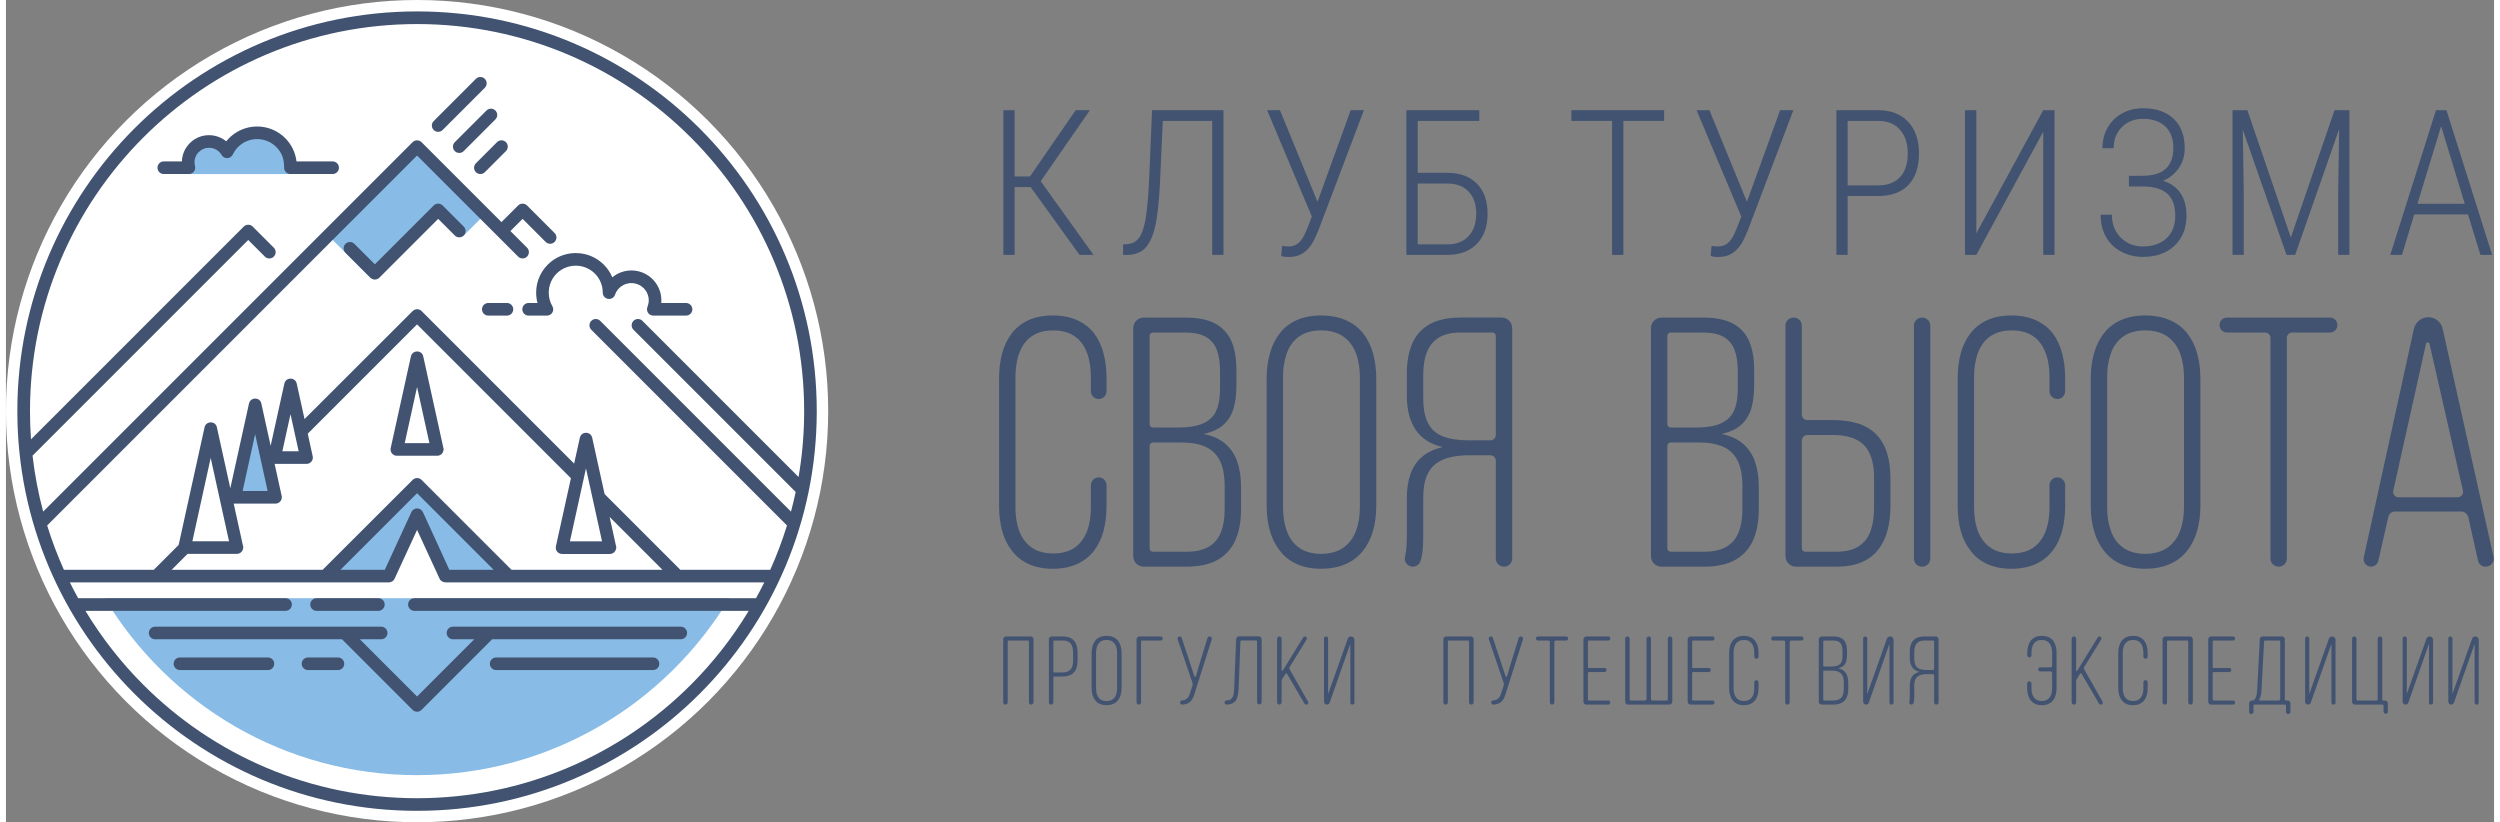 <?xml version="1.0" encoding="UTF-8"?> <!-- Creator: CorelDRAW --> <svg xmlns="http://www.w3.org/2000/svg" xmlns:xlink="http://www.w3.org/1999/xlink" xml:space="preserve" width="301px" height="99px" style="shape-rendering:geometricPrecision; text-rendering:geometricPrecision; image-rendering:optimizeQuality; fill-rule:evenodd; clip-rule:evenodd" viewBox="0 0 300.999 99.473"><rect x="0" y="0" width="300.999" height="99.473" fill="#808080" stroke="none"/> <defs> <style type="text/css"> <![CDATA[ .fil2 {fill:#88BCE6} .fil1 {fill:white} .fil3 {fill:#415371;fill-rule:nonzero} .fil0 {fill:#415371;fill-rule:nonzero} ]]> </style> </defs> <g id="Layer_x0020_1">  <g id="_435522552"> <g> <g> <path id="_435523920" class="fil0" d="M126.644 38.161c1.141,0.007 2.124,0.201 2.949,0.574 0.825,0.38 1.507,0.904 2.045,1.578 0.517,0.696 0.897,1.5 1.141,2.425 0.244,0.926 0.366,1.937 0.366,3.042l0 1.55c-0.007,0.265 -0.1,0.488 -0.28,0.667 -0.179,0.179 -0.402,0.273 -0.667,0.28 -0.265,-0.007 -0.488,-0.1 -0.667,-0.28 -0.179,-0.179 -0.273,-0.402 -0.28,-0.667l0 -1.679c0,-0.804 -0.079,-1.542 -0.244,-2.231 -0.165,-0.689 -0.423,-1.292 -0.789,-1.815 -0.359,-0.524 -0.832,-0.925 -1.406,-1.205 -0.581,-0.287 -1.284,-0.431 -2.124,-0.431 -0.832,0 -1.542,0.143 -2.116,0.431 -0.581,0.28 -1.047,0.681 -1.413,1.205 -0.366,0.524 -0.624,1.127 -0.789,1.815 -0.165,0.689 -0.244,1.428 -0.244,2.231l0 15.669c0,0.804 0.079,1.542 0.244,2.224 0.165,0.689 0.423,1.277 0.789,1.779 0.366,0.517 0.832,0.918 1.413,1.205 0.574,0.28 1.284,0.423 2.116,0.431 0.839,-0.007 1.543,-0.151 2.124,-0.431 0.574,-0.287 1.048,-0.689 1.406,-1.205 0.366,-0.502 0.624,-1.09 0.789,-1.779 0.165,-0.681 0.244,-1.42 0.244,-2.224l0 -2.626c0.007,-0.265 0.1,-0.488 0.28,-0.667 0.179,-0.179 0.402,-0.273 0.667,-0.28 0.265,0.007 0.488,0.1 0.667,0.28 0.179,0.179 0.273,0.402 0.28,0.667l0 2.497c0,1.105 -0.122,2.116 -0.366,3.035 -0.244,0.918 -0.624,1.715 -1.141,2.389 -0.538,0.696 -1.219,1.234 -2.045,1.614 -0.825,0.38 -1.808,0.574 -2.949,0.581 -1.141,-0.007 -2.124,-0.201 -2.942,-0.581 -0.825,-0.38 -1.492,-0.919 -2.009,-1.614 -0.538,-0.674 -0.926,-1.471 -1.177,-2.389 -0.251,-0.918 -0.373,-1.93 -0.373,-3.035l0 -15.411c0,-1.105 0.122,-2.116 0.373,-3.042 0.251,-0.925 0.639,-1.729 1.177,-2.425 0.517,-0.674 1.184,-1.198 2.009,-1.578 0.818,-0.373 1.801,-0.567 2.942,-0.574z"></path> <path id="_4355239201" class="fil0" d="M136.373 39.71c0.007,-0.373 0.129,-0.681 0.373,-0.918 0.237,-0.244 0.545,-0.366 0.918,-0.373l5.037 0c1.499,0 2.698,0.244 3.602,0.732 0.904,0.488 1.564,1.213 1.966,2.16 0.402,0.954 0.596,2.131 0.588,3.523l0 1.722c0.007,1.091 -0.107,2.038 -0.344,2.848 -0.244,0.811 -0.653,1.471 -1.234,1.995 -0.574,0.516 -1.37,0.882 -2.382,1.098 1.083,0.215 1.959,0.617 2.626,1.198 0.667,0.574 1.148,1.306 1.449,2.196 0.301,0.89 0.452,1.908 0.445,3.064l0 2.626c0.007,1.456 -0.222,2.698 -0.674,3.738 -0.452,1.04 -1.169,1.837 -2.138,2.396 -0.969,0.552 -2.231,0.832 -3.774,0.839l-5.166 0c-0.373,-0.007 -0.682,-0.129 -0.918,-0.373 -0.244,-0.237 -0.366,-0.545 -0.373,-0.918l0 -27.55zm1.98 11.58c0,0.129 0.043,0.237 0.122,0.309 0.072,0.079 0.179,0.122 0.308,0.122l2.927 0c0.882,0 1.65,-0.072 2.296,-0.222 0.653,-0.151 1.191,-0.409 1.622,-0.768 0.43,-0.344 0.746,-0.825 0.947,-1.442 0.201,-0.624 0.301,-1.406 0.301,-2.346l0 -1.937c0.007,-1.047 -0.115,-1.93 -0.373,-2.633 -0.258,-0.71 -0.703,-1.249 -1.32,-1.607 -0.617,-0.359 -1.457,-0.538 -2.526,-0.538l-3.874 0c-0.129,0 -0.237,0.043 -0.308,0.115 -0.079,0.079 -0.122,0.187 -0.122,0.316l0 10.633zm0 15.024c0,0.129 0.043,0.237 0.122,0.308 0.072,0.079 0.179,0.122 0.308,0.122l4.046 0c1.098,0 1.987,-0.201 2.669,-0.596 0.674,-0.395 1.169,-0.976 1.478,-1.75 0.308,-0.775 0.466,-1.729 0.459,-2.863l0 -2.712c0,-1.299 -0.194,-2.339 -0.588,-3.114 -0.395,-0.775 -0.99,-1.334 -1.779,-1.679 -0.789,-0.344 -1.779,-0.509 -2.97,-0.502l-3.314 0c-0.129,0 -0.237,0.043 -0.308,0.115 -0.079,0.079 -0.122,0.187 -0.122,0.316l0 12.354z"></path> <path id="_43552392012" class="fil0" d="M152.515 61.191l0 -15.411c0,-1.105 0.129,-2.116 0.395,-3.042 0.258,-0.925 0.66,-1.729 1.198,-2.425 0.517,-0.674 1.191,-1.198 2.031,-1.578 0.832,-0.373 1.822,-0.567 2.963,-0.574 1.141,0.007 2.138,0.201 2.992,0.574 0.854,0.38 1.55,0.904 2.088,1.578 0.538,0.696 0.94,1.5 1.198,2.425 0.265,0.926 0.395,1.937 0.395,3.042l0 15.411c0,1.105 -0.129,2.116 -0.395,3.035 -0.258,0.918 -0.66,1.715 -1.198,2.389 -0.538,0.696 -1.234,1.234 -2.088,1.614 -0.854,0.38 -1.851,0.574 -2.992,0.581 -1.141,-0.007 -2.131,-0.201 -2.963,-0.581 -0.839,-0.38 -1.514,-0.919 -2.031,-1.614 -0.538,-0.674 -0.94,-1.471 -1.198,-2.389 -0.265,-0.918 -0.395,-1.93 -0.395,-3.035zm1.98 -15.54l0 15.669c-0.007,1.098 0.151,2.073 0.459,2.927 0.308,0.854 0.804,1.521 1.478,2.009 0.682,0.488 1.571,0.739 2.669,0.746 1.105,-0.007 2.002,-0.258 2.69,-0.746 0.689,-0.488 1.198,-1.155 1.521,-2.009 0.323,-0.854 0.481,-1.83 0.481,-2.927l0 -15.669c0,-1.098 -0.158,-2.073 -0.481,-2.927 -0.323,-0.854 -0.832,-1.521 -1.521,-2.009 -0.689,-0.488 -1.585,-0.739 -2.69,-0.746 -1.098,0.007 -1.987,0.258 -2.669,0.746 -0.674,0.488 -1.169,1.155 -1.478,2.009 -0.308,0.854 -0.466,1.83 -0.459,2.927z"></path> <path id="_435523920123" class="fil0" d="M182.218 39.71l0 27.852c-0.007,0.287 -0.1,0.524 -0.287,0.703 -0.179,0.187 -0.416,0.28 -0.703,0.287 -0.287,-0.007 -0.524,-0.1 -0.703,-0.287 -0.186,-0.179 -0.28,-0.416 -0.287,-0.703l0 -11.838c-0.007,-0.179 -0.072,-0.33 -0.194,-0.452 -0.122,-0.122 -0.273,-0.186 -0.452,-0.194l-2.497 0c-0.861,-0.007 -1.636,0.072 -2.325,0.223 -0.689,0.158 -1.291,0.43 -1.808,0.811 -0.495,0.38 -0.868,0.911 -1.126,1.578 -0.251,0.667 -0.38,1.507 -0.38,2.511l0 4.735c0,0.638 -0.022,1.198 -0.072,1.679 -0.057,0.481 -0.143,0.911 -0.273,1.291 -0.072,0.194 -0.187,0.352 -0.352,0.466 -0.172,0.115 -0.352,0.179 -0.552,0.179 -0.215,-0.007 -0.409,-0.065 -0.567,-0.179 -0.165,-0.115 -0.28,-0.265 -0.352,-0.445 -0.072,-0.187 -0.086,-0.38 -0.029,-0.581 0.086,-0.395 0.144,-0.796 0.172,-1.205 0.029,-0.416 0.043,-0.818 0.043,-1.205l0 -4.692c0,-1.091 0.143,-2.059 0.438,-2.899 0.294,-0.839 0.768,-1.528 1.406,-2.08 0.638,-0.553 1.478,-0.947 2.504,-1.177 -1.442,-0.323 -2.526,-1.011 -3.257,-2.059 -0.725,-1.04 -1.091,-2.439 -1.091,-4.183l0 -2.626c-0.007,-1.428 0.215,-2.647 0.653,-3.659 0.438,-1.012 1.134,-1.787 2.081,-2.325 0.954,-0.538 2.196,-0.811 3.724,-0.818l4.993 0c0.373,0.007 0.682,0.129 0.918,0.373 0.244,0.237 0.366,0.545 0.373,0.918zm-1.98 12.914l0 -11.967c0,-0.129 -0.043,-0.237 -0.122,-0.316 -0.072,-0.072 -0.179,-0.115 -0.308,-0.115l-3.831 0c-1.083,0 -1.959,0.208 -2.626,0.61 -0.667,0.409 -1.148,0.99 -1.449,1.765 -0.301,0.768 -0.452,1.693 -0.445,2.791l0 2.841c0,1.004 0.129,1.844 0.38,2.504 0.244,0.667 0.61,1.176 1.083,1.542 0.473,0.359 1.062,0.617 1.758,0.768 0.696,0.15 1.492,0.222 2.375,0.222l2.54 0c0.179,-0.007 0.33,-0.072 0.452,-0.194 0.122,-0.122 0.186,-0.273 0.194,-0.452z"></path> <path id="_4355239201234" class="fil0" d="M199.006 39.71c0.007,-0.373 0.129,-0.681 0.373,-0.918 0.237,-0.244 0.545,-0.366 0.918,-0.373l5.037 0c1.499,0 2.698,0.244 3.602,0.732 0.904,0.488 1.564,1.213 1.966,2.16 0.402,0.954 0.596,2.131 0.588,3.523l0 1.722c0.007,1.091 -0.107,2.038 -0.344,2.848 -0.244,0.811 -0.653,1.471 -1.234,1.995 -0.574,0.516 -1.37,0.882 -2.382,1.098 1.083,0.215 1.959,0.617 2.626,1.198 0.667,0.574 1.148,1.306 1.449,2.196 0.301,0.89 0.452,1.908 0.445,3.064l0 2.626c0.007,1.456 -0.222,2.698 -0.674,3.738 -0.452,1.04 -1.169,1.837 -2.138,2.396 -0.969,0.552 -2.231,0.832 -3.774,0.839l-5.166 0c-0.373,-0.007 -0.682,-0.129 -0.918,-0.373 -0.244,-0.237 -0.366,-0.545 -0.373,-0.918l0 -27.55zm1.98 11.58c0,0.129 0.043,0.237 0.122,0.309 0.072,0.079 0.179,0.122 0.308,0.122l2.927 0c0.882,0 1.65,-0.072 2.296,-0.222 0.653,-0.151 1.191,-0.409 1.622,-0.768 0.43,-0.344 0.746,-0.825 0.947,-1.442 0.201,-0.624 0.301,-1.406 0.301,-2.346l0 -1.937c0.007,-1.047 -0.115,-1.93 -0.373,-2.633 -0.258,-0.71 -0.703,-1.249 -1.32,-1.607 -0.617,-0.359 -1.457,-0.538 -2.526,-0.538l-3.874 0c-0.129,0 -0.237,0.043 -0.308,0.115 -0.079,0.079 -0.122,0.187 -0.122,0.316l0 10.633zm0 15.024c0,0.129 0.043,0.237 0.122,0.308 0.072,0.079 0.179,0.122 0.308,0.122l4.046 0c1.098,0 1.987,-0.201 2.669,-0.596 0.674,-0.395 1.169,-0.976 1.478,-1.75 0.308,-0.775 0.466,-1.729 0.459,-2.863l0 -2.712c0,-1.299 -0.194,-2.339 -0.588,-3.114 -0.395,-0.775 -0.99,-1.334 -1.779,-1.679 -0.789,-0.344 -1.779,-0.509 -2.97,-0.502l-3.314 0c-0.129,0 -0.237,0.043 -0.308,0.115 -0.079,0.079 -0.122,0.187 -0.122,0.316l0 12.354z"></path> <path id="_43552392012345" class="fil0" d="M217.258 50.171c0.007,0.18 0.072,0.33 0.194,0.452 0.122,0.122 0.273,0.187 0.452,0.194l3.056 0c2.418,-0.007 4.197,0.581 5.331,1.765 1.134,1.176 1.7,2.97 1.686,5.381l0 3.272c0,1.098 -0.122,2.095 -0.366,2.984 -0.244,0.89 -0.624,1.665 -1.141,2.31 -0.509,0.646 -1.177,1.148 -1.995,1.492 -0.818,0.352 -1.822,0.524 -2.999,0.531l-4.907 0c-0.373,-0.007 -0.682,-0.129 -0.918,-0.373 -0.244,-0.237 -0.366,-0.545 -0.373,-0.918l0 -27.852c0.007,-0.287 0.1,-0.524 0.287,-0.703 0.179,-0.186 0.416,-0.28 0.703,-0.287 0.287,0.007 0.524,0.1 0.703,0.287 0.187,0.18 0.28,0.416 0.287,0.703l0 10.762zm14.55 -11.752c0.287,0.007 0.524,0.1 0.703,0.287 0.186,0.18 0.28,0.416 0.287,0.703l0 28.153c-0.007,0.287 -0.1,0.524 -0.287,0.703 -0.179,0.187 -0.416,0.28 -0.703,0.287 -0.287,-0.007 -0.524,-0.1 -0.703,-0.287 -0.187,-0.179 -0.28,-0.416 -0.287,-0.703l0 -28.153c0.007,-0.287 0.1,-0.524 0.287,-0.703 0.179,-0.186 0.416,-0.28 0.703,-0.287zm-14.55 27.895c0,0.129 0.043,0.237 0.122,0.308 0.072,0.079 0.179,0.122 0.308,0.122l3.788 0c1.127,-0.007 2.023,-0.23 2.683,-0.667 0.66,-0.438 1.134,-1.062 1.421,-1.865 0.287,-0.804 0.423,-1.751 0.416,-2.848l0 -3.53c0.007,-1.815 -0.395,-3.142 -1.213,-3.975 -0.811,-0.832 -2.088,-1.248 -3.824,-1.234l-3.056 0c-0.179,0.007 -0.33,0.072 -0.452,0.194 -0.122,0.122 -0.186,0.273 -0.194,0.452l0 13.043z"></path> <path id="_435523920123456" class="fil0" d="M242.613 38.161c1.141,0.007 2.124,0.201 2.949,0.574 0.825,0.38 1.507,0.904 2.045,1.578 0.517,0.696 0.897,1.5 1.141,2.425 0.244,0.926 0.366,1.937 0.366,3.042l0 1.55c-0.007,0.265 -0.1,0.488 -0.28,0.667 -0.179,0.179 -0.402,0.273 -0.667,0.28 -0.265,-0.007 -0.488,-0.1 -0.667,-0.28 -0.179,-0.179 -0.273,-0.402 -0.28,-0.667l0 -1.679c0,-0.804 -0.079,-1.542 -0.244,-2.231 -0.165,-0.689 -0.423,-1.292 -0.789,-1.815 -0.359,-0.524 -0.832,-0.925 -1.406,-1.205 -0.581,-0.287 -1.284,-0.431 -2.124,-0.431 -0.832,0 -1.542,0.143 -2.116,0.431 -0.581,0.28 -1.047,0.681 -1.413,1.205 -0.366,0.524 -0.624,1.127 -0.789,1.815 -0.165,0.689 -0.244,1.428 -0.244,2.231l0 15.669c0,0.804 0.079,1.542 0.244,2.224 0.165,0.689 0.423,1.277 0.789,1.779 0.366,0.517 0.832,0.918 1.413,1.205 0.574,0.28 1.284,0.423 2.116,0.431 0.839,-0.007 1.543,-0.151 2.124,-0.431 0.574,-0.287 1.048,-0.689 1.406,-1.205 0.366,-0.502 0.624,-1.09 0.789,-1.779 0.165,-0.681 0.244,-1.42 0.244,-2.224l0 -2.626c0.007,-0.265 0.1,-0.488 0.28,-0.667 0.179,-0.179 0.402,-0.273 0.667,-0.28 0.265,0.007 0.488,0.1 0.667,0.28 0.179,0.179 0.273,0.402 0.28,0.667l0 2.497c0,1.105 -0.122,2.116 -0.366,3.035 -0.244,0.918 -0.624,1.715 -1.141,2.389 -0.538,0.696 -1.219,1.234 -2.045,1.614 -0.825,0.38 -1.808,0.574 -2.949,0.581 -1.141,-0.007 -2.124,-0.201 -2.942,-0.581 -0.825,-0.38 -1.492,-0.919 -2.009,-1.614 -0.538,-0.674 -0.926,-1.471 -1.177,-2.389 -0.251,-0.918 -0.373,-1.93 -0.373,-3.035l0 -15.411c0,-1.105 0.122,-2.116 0.373,-3.042 0.251,-0.925 0.639,-1.729 1.177,-2.425 0.517,-0.674 1.184,-1.198 2.009,-1.578 0.818,-0.373 1.801,-0.567 2.942,-0.574z"></path> <path id="_4355239201234567" class="fil0" d="M252.212 61.191l0 -15.411c0,-1.105 0.129,-2.116 0.395,-3.042 0.258,-0.925 0.66,-1.729 1.198,-2.425 0.517,-0.674 1.191,-1.198 2.031,-1.578 0.832,-0.373 1.822,-0.567 2.963,-0.574 1.141,0.007 2.138,0.201 2.992,0.574 0.854,0.38 1.55,0.904 2.088,1.578 0.538,0.696 0.94,1.5 1.198,2.425 0.265,0.926 0.395,1.937 0.395,3.042l0 15.411c0,1.105 -0.129,2.116 -0.395,3.035 -0.258,0.918 -0.66,1.715 -1.198,2.389 -0.538,0.696 -1.234,1.234 -2.088,1.614 -0.854,0.38 -1.851,0.574 -2.992,0.581 -1.141,-0.007 -2.131,-0.201 -2.963,-0.581 -0.839,-0.38 -1.514,-0.919 -2.031,-1.614 -0.538,-0.674 -0.94,-1.471 -1.198,-2.389 -0.265,-0.918 -0.395,-1.93 -0.395,-3.035zm1.98 -15.54l0 15.669c-0.007,1.098 0.151,2.073 0.459,2.927 0.308,0.854 0.804,1.521 1.478,2.009 0.682,0.488 1.571,0.739 2.669,0.746 1.105,-0.007 2.002,-0.258 2.69,-0.746 0.689,-0.488 1.198,-1.155 1.521,-2.009 0.323,-0.854 0.481,-1.83 0.481,-2.927l0 -15.669c0,-1.098 -0.158,-2.073 -0.481,-2.927 -0.323,-0.854 -0.832,-1.521 -1.521,-2.009 -0.689,-0.488 -1.585,-0.739 -2.69,-0.746 -1.098,0.007 -1.987,0.258 -2.669,0.746 -0.674,0.488 -1.169,1.155 -1.478,2.009 -0.308,0.854 -0.466,1.83 -0.459,2.927z"></path> <path id="_43552392012345678" class="fil0" d="M274.941 68.552c-0.287,-0.007 -0.524,-0.1 -0.703,-0.287 -0.186,-0.179 -0.28,-0.416 -0.287,-0.703l0 -26.689c-0.007,-0.179 -0.072,-0.33 -0.194,-0.452 -0.122,-0.122 -0.273,-0.186 -0.452,-0.194l-4.606 0c-0.265,-0.007 -0.481,-0.093 -0.646,-0.258 -0.165,-0.165 -0.251,-0.38 -0.258,-0.646 0.007,-0.265 0.093,-0.481 0.258,-0.646 0.165,-0.165 0.38,-0.251 0.646,-0.258l12.441 0c0.265,0.007 0.48,0.093 0.646,0.258 0.165,0.165 0.251,0.38 0.258,0.646 -0.007,0.265 -0.093,0.481 -0.258,0.646 -0.165,0.165 -0.38,0.251 -0.646,0.258l-4.563 0c-0.179,0.007 -0.33,0.072 -0.452,0.194 -0.122,0.122 -0.187,0.273 -0.194,0.452l0 26.689c-0.007,0.287 -0.1,0.524 -0.287,0.703 -0.179,0.187 -0.416,0.28 -0.703,0.287z"></path> <path id="_435523920123456789" class="fil0" d="M297.025 61.88l-8.007 0c-0.201,0 -0.373,0.065 -0.524,0.179 -0.151,0.122 -0.244,0.294 -0.294,0.509l-1.205 5.295c-0.05,0.201 -0.158,0.359 -0.316,0.488 -0.165,0.129 -0.344,0.194 -0.545,0.201 -0.308,-0.007 -0.545,-0.122 -0.71,-0.33 -0.165,-0.208 -0.23,-0.459 -0.194,-0.746l6.07 -27.679c0.093,-0.416 0.301,-0.753 0.624,-1.019 0.323,-0.258 0.703,-0.395 1.141,-0.402 0.416,0.007 0.789,0.143 1.105,0.402 0.316,0.265 0.524,0.603 0.617,1.019l6.156 27.593c0.058,0.308 -0.014,0.581 -0.201,0.804 -0.186,0.23 -0.438,0.344 -0.746,0.359 -0.244,0 -0.445,-0.072 -0.617,-0.208 -0.172,-0.136 -0.28,-0.33 -0.33,-0.567l-1.162 -5.209c-0.065,-0.215 -0.179,-0.388 -0.33,-0.509 -0.158,-0.115 -0.33,-0.179 -0.531,-0.179zm-4.262 -20.275l-3.96 17.778c-0.036,0.201 0.007,0.38 0.129,0.531 0.122,0.158 0.294,0.237 0.517,0.244l7.146 0c0.222,-0.007 0.395,-0.086 0.516,-0.244 0.122,-0.151 0.165,-0.33 0.129,-0.531l-4.046 -17.778c-0.021,-0.086 -0.057,-0.143 -0.122,-0.172 -0.065,-0.029 -0.122,-0.029 -0.187,0 -0.065,0.029 -0.1,0.086 -0.122,0.172z"></path> <polygon id="_435523776" class="fil0" points="123.964,22.633 122.023,22.633 122.023,30.835 120.663,30.835 120.663,13.33 122.023,13.33 122.023,21.348 123.882,21.348 129.412,13.33 131.13,13.33 125.18,21.923 131.569,30.835 129.877,30.835 "></polygon> <path id="_4355237761" class="fil0" d="M147.293 13.33l0 17.506 -1.367 0 0 -16.209 -5.974 0 -0.358 7.83c-0.126,2.306 -0.334,4.026 -0.618,5.15 -0.289,1.128 -0.688,1.941 -1.204,2.45 -0.517,0.505 -1.217,0.763 -2.1,0.78l-0.525 0 0 -1.272 0.382 -0.025c0.651,-0.025 1.152,-0.258 1.502,-0.71 0.35,-0.447 0.618,-1.169 0.805,-2.158 0.187,-0.989 0.334,-2.528 0.448,-4.613l0.366 -8.728 8.643 0z"></path> <path id="_43552377612" class="fil0" d="M158.666 24.405l4.016 -11.075 1.599 0 -5.498 14.514 -0.464 1.046c-0.684,1.465 -1.713,2.2 -3.089,2.2 -0.46,0 -0.777,-0.045 -0.952,-0.131l0.106 -1.231c0.142,0.058 0.431,0.086 0.859,0.086 0.789,0 1.412,-0.488 1.872,-1.465l0.297 -0.677 0.574 -1.465 -5.412 -12.877 1.55 0 4.542 11.075z"></path> <path id="_435523776123" class="fil0" d="M178.239 14.627l-7.451 0 0 6.278 3.54 0c1.551,0 2.755,0.435 3.618,1.305 0.863,0.87 1.294,2.08 1.294,3.636 0,1.547 -0.432,2.766 -1.298,3.656 -0.867,0.89 -2.063,1.334 -3.589,1.334l-4.936 0 0 -17.506 8.822 0 0 1.297zm-7.451 7.575l0 7.358 3.589 0c1.103,0 1.961,-0.337 2.576,-1.005 0.61,-0.669 0.916,-1.58 0.916,-2.733 0,-1.108 -0.301,-1.986 -0.912,-2.634 -0.606,-0.648 -1.453,-0.977 -2.531,-0.985l-3.638 0z"></path> <polygon id="_4355237761234" class="fil0" points="200.603,14.627 195.667,14.627 195.667,30.835 194.3,30.835 194.3,14.627 189.376,14.627 189.376,13.33 200.603,13.33 "></polygon> <path id="_43552377612345" class="fil0" d="M210.617 24.405l4.016 -11.075 1.599 0 -5.498 14.514 -0.464 1.046c-0.684,1.465 -1.713,2.2 -3.089,2.2 -0.46,0 -0.777,-0.045 -0.952,-0.131l0.106 -1.231c0.142,0.058 0.431,0.086 0.859,0.086 0.789,0 1.412,-0.488 1.872,-1.465l0.297 -0.677 0.574 -1.465 -5.412 -12.877 1.55 0 4.542 11.075z"></path> <path id="_435523776123456" class="fil0" d="M222.8 23.716l0 7.119 -1.359 0 0 -17.506 5.042 0c1.534,0 2.743,0.464 3.626,1.395 0.879,0.927 1.323,2.208 1.323,3.833 0,1.662 -0.427,2.934 -1.282,3.824 -0.854,0.89 -2.083,1.334 -3.691,1.334l-3.659 0zm0 -1.285l3.683 0c1.144,0 2.031,-0.337 2.653,-1.005 0.623,-0.669 0.936,-1.617 0.936,-2.844 0,-1.227 -0.318,-2.191 -0.949,-2.897 -0.631,-0.706 -1.51,-1.059 -2.628,-1.059l-3.695 0 0 7.805z"></path> <polygon id="_4355237761234567" class="fil0" points="246.462,13.33 247.822,13.33 247.822,30.835 246.462,30.835 246.462,15.928 238.369,30.835 236.997,30.835 236.997,13.33 238.369,13.33 238.369,28.226 "></polygon> <path id="_43552377612345678" class="fil0" d="M262.206 17.901c0,-1.108 -0.321,-1.974 -0.969,-2.594 -0.651,-0.62 -1.558,-0.931 -2.726,-0.931 -1.001,0 -1.84,0.328 -2.515,0.985 -0.675,0.661 -1.013,1.514 -1.013,2.565l-1.359 0c0,-0.932 0.211,-1.764 0.639,-2.503 0.423,-0.735 1.013,-1.309 1.77,-1.719 0.753,-0.406 1.579,-0.611 2.478,-0.611 1.591,0 2.832,0.427 3.727,1.276 0.891,0.849 1.339,2.043 1.339,3.582 0,0.866 -0.224,1.645 -0.68,2.335 -0.452,0.694 -1.095,1.223 -1.929,1.584 0.936,0.304 1.64,0.812 2.116,1.526 0.472,0.714 0.708,1.605 0.708,2.68 0,1.514 -0.476,2.729 -1.433,3.636 -0.952,0.911 -2.234,1.366 -3.85,1.366 -0.944,0 -1.815,-0.209 -2.608,-0.632 -0.798,-0.419 -1.412,-1.01 -1.844,-1.773 -0.435,-0.763 -0.651,-1.658 -0.651,-2.692l1.359 0c0,1.112 0.354,2.031 1.062,2.749 0.708,0.722 1.603,1.083 2.682,1.083 1.216,0 2.173,-0.332 2.873,-0.993 0.7,-0.661 1.05,-1.559 1.05,-2.7 0,-1.248 -0.33,-2.154 -0.997,-2.717 -0.663,-0.562 -1.624,-0.841 -2.877,-0.841l-1.73 0 0 -1.297 1.668 0c2.475,0 3.707,-1.12 3.707,-3.365z"></path> <polygon id="_435523776123456789" class="fil0" points="271.158,13.33 276.416,28.73 281.698,13.33 283.5,13.33 283.5,30.835 282.142,30.835 282.142,23.248 282.259,15.616 276.941,30.835 275.891,30.835 270.6,15.685 270.719,23.199 270.719,30.835 269.359,30.835 269.359,13.33 "></polygon> <path id="_43552377612345678910" class="fil0" d="M297.848 25.94l-6.507 0 -1.481 4.896 -1.416 0 5.53 -17.506 1.266 0 5.53 17.506 -1.42 0 -1.502 -4.896zm-6.116 -1.284l5.726 0 -2.861 -9.389 -2.865 9.389z"></path> </g> <path id="_435523584" class="fil0" d="M123.637 77.489l-2.332 0c-0.035,0 -0.065,0.012 -0.084,0.032 -0.022,0.021 -0.033,0.051 -0.033,0.086l0 7.361c-0.002,0.079 -0.028,0.143 -0.079,0.192 -0.049,0.051 -0.114,0.077 -0.192,0.079 -0.079,-0.002 -0.143,-0.028 -0.192,-0.079 -0.051,-0.049 -0.076,-0.114 -0.079,-0.192l0 -7.62c0.002,-0.102 0.035,-0.186 0.102,-0.251 0.065,-0.067 0.149,-0.1 0.251,-0.102l2.956 0c0.102,0.002 0.186,0.035 0.251,0.102 0.067,0.065 0.1,0.149 0.102,0.251l0 7.62c-0.002,0.079 -0.028,0.143 -0.079,0.192 -0.049,0.051 -0.114,0.077 -0.192,0.079l-0.012 0c-0.079,-0.002 -0.143,-0.028 -0.192,-0.079 -0.051,-0.049 -0.077,-0.114 -0.079,-0.192l0 -7.361c0,-0.035 -0.012,-0.065 -0.033,-0.086 -0.02,-0.02 -0.049,-0.032 -0.085,-0.032z"></path> <path id="_4355235841" class="fil0" d="M126.168 77.347c0.002,-0.102 0.035,-0.186 0.102,-0.251 0.065,-0.067 0.149,-0.1 0.251,-0.102l1.354 0c0.422,0.002 0.764,0.084 1.023,0.249 0.261,0.165 0.449,0.396 0.569,0.695 0.118,0.298 0.177,0.651 0.175,1.058l0 0.895c0.002,0.658 -0.151,1.148 -0.459,1.472 -0.31,0.322 -0.791,0.483 -1.448,0.483l-0.907 0c-0.035,0 -0.065,0.012 -0.084,0.032 -0.022,0.022 -0.033,0.051 -0.033,0.086l0 3.003c-0.002,0.079 -0.028,0.143 -0.079,0.192 -0.049,0.051 -0.114,0.077 -0.192,0.079 -0.079,-0.002 -0.143,-0.028 -0.192,-0.079 -0.051,-0.049 -0.076,-0.114 -0.079,-0.192l0 -7.62zm0.542 3.887c0,0.035 0.012,0.065 0.033,0.084 0.019,0.022 0.049,0.033 0.084,0.033l0.907 0c0.475,0.004 0.821,-0.11 1.04,-0.338 0.22,-0.228 0.328,-0.591 0.326,-1.087l0 -0.966c0.002,-0.3 -0.035,-0.559 -0.11,-0.779 -0.076,-0.22 -0.204,-0.391 -0.385,-0.51 -0.179,-0.12 -0.422,-0.18 -0.73,-0.183l-1.048 0c-0.035,0 -0.065,0.012 -0.084,0.032 -0.022,0.021 -0.033,0.051 -0.033,0.086l0 3.628z"></path> <path id="_43552358412" class="fil0" d="M131.337 83.224l0 -4.216c0,-0.302 0.035,-0.579 0.108,-0.832 0.071,-0.253 0.181,-0.473 0.328,-0.664 0.141,-0.184 0.326,-0.328 0.556,-0.432 0.228,-0.102 0.499,-0.155 0.811,-0.157 0.312,0.002 0.585,0.055 0.819,0.157 0.234,0.104 0.424,0.247 0.571,0.432 0.147,0.19 0.257,0.41 0.328,0.664 0.073,0.253 0.108,0.53 0.108,0.832l0 4.216c0,0.302 -0.035,0.579 -0.108,0.831 -0.07,0.251 -0.18,0.469 -0.328,0.654 -0.147,0.19 -0.338,0.338 -0.571,0.442 -0.234,0.104 -0.506,0.157 -0.819,0.159 -0.312,-0.002 -0.583,-0.055 -0.811,-0.159 -0.23,-0.104 -0.414,-0.251 -0.556,-0.442 -0.147,-0.184 -0.257,-0.402 -0.328,-0.654 -0.073,-0.251 -0.108,-0.528 -0.108,-0.831zm0.542 -4.251l0 4.287c-0.002,0.3 0.041,0.567 0.126,0.801 0.085,0.234 0.22,0.416 0.405,0.55 0.186,0.134 0.43,0.202 0.73,0.204 0.302,-0.002 0.548,-0.07 0.736,-0.204 0.188,-0.133 0.328,-0.316 0.416,-0.55 0.088,-0.233 0.132,-0.5 0.132,-0.801l0 -4.287c0,-0.3 -0.043,-0.567 -0.132,-0.801 -0.088,-0.233 -0.228,-0.416 -0.416,-0.55 -0.189,-0.133 -0.434,-0.202 -0.736,-0.204 -0.3,0.002 -0.544,0.07 -0.73,0.204 -0.185,0.134 -0.32,0.316 -0.405,0.55 -0.084,0.234 -0.127,0.501 -0.126,0.801z"></path> <path id="_435523584123" class="fil0" d="M139.697 77.489l-2.261 0c-0.035,0 -0.065,0.012 -0.084,0.032 -0.022,0.021 -0.033,0.051 -0.033,0.086l0 7.361c-0.002,0.079 -0.028,0.143 -0.079,0.192 -0.049,0.051 -0.114,0.077 -0.192,0.079 -0.079,-0.002 -0.143,-0.028 -0.192,-0.079 -0.051,-0.049 -0.076,-0.114 -0.079,-0.192l0 -7.62c0.002,-0.102 0.035,-0.186 0.102,-0.251 0.065,-0.067 0.149,-0.1 0.251,-0.102l2.568 0c0.072,0.002 0.131,0.025 0.177,0.07 0.045,0.045 0.069,0.104 0.07,0.177 -0.002,0.072 -0.025,0.131 -0.07,0.177 -0.045,0.045 -0.104,0.069 -0.177,0.07z"></path> <path id="_4355235841234" class="fil0" d="M145.62 76.994c0.059,0.002 0.112,0.018 0.155,0.051 0.045,0.033 0.076,0.076 0.096,0.127 0.019,0.053 0.022,0.106 0.008,0.163l-2.026 6.372c-0.069,0.253 -0.145,0.475 -0.228,0.665 -0.084,0.19 -0.194,0.353 -0.326,0.489 -0.118,0.112 -0.257,0.202 -0.422,0.267 -0.163,0.067 -0.357,0.102 -0.579,0.11 -0.083,0 -0.147,-0.023 -0.193,-0.067 -0.043,-0.043 -0.067,-0.104 -0.067,-0.181 0,-0.067 0.022,-0.122 0.063,-0.169 0.041,-0.045 0.094,-0.07 0.161,-0.078 0.194,-0.02 0.355,-0.067 0.481,-0.143 0.128,-0.075 0.232,-0.181 0.312,-0.314 0.082,-0.135 0.151,-0.3 0.208,-0.497l0.259 -0.777c0.059,-0.153 0.059,-0.306 0,-0.459l-1.779 -5.218c-0.02,-0.057 -0.02,-0.11 -0.002,-0.163 0.018,-0.051 0.049,-0.094 0.092,-0.127 0.045,-0.033 0.096,-0.049 0.157,-0.051 0.059,0 0.11,0.018 0.155,0.049 0.043,0.032 0.073,0.075 0.092,0.128l0.907 2.732 0.601 1.837c0.035,0.1 0.075,0.149 0.116,0.149 0.041,0 0.076,-0.049 0.108,-0.149l0.553 -1.849 0.836 -2.709c0.018,-0.059 0.051,-0.106 0.098,-0.139 0.047,-0.031 0.1,-0.049 0.161,-0.049z"></path> <path id="_43552358412345" class="fil0" d="M151.236 77.477l-1.778 0c-0.035,0 -0.065,0.012 -0.085,0.031 -0.022,0.022 -0.033,0.051 -0.033,0.086l-0.212 5.618c-0.014,0.285 -0.041,0.546 -0.079,0.787 -0.039,0.241 -0.106,0.453 -0.204,0.638 -0.098,0.184 -0.241,0.328 -0.428,0.432 -0.189,0.106 -0.434,0.161 -0.738,0.169 -0.073,-0.002 -0.133,-0.028 -0.183,-0.076 -0.049,-0.049 -0.075,-0.11 -0.076,-0.183 0.002,-0.067 0.027,-0.124 0.075,-0.173 0.049,-0.047 0.106,-0.073 0.173,-0.075 0.155,-0.006 0.283,-0.028 0.379,-0.069 0.096,-0.041 0.175,-0.094 0.232,-0.161 0.059,-0.067 0.106,-0.139 0.143,-0.218 0.063,-0.137 0.106,-0.297 0.128,-0.477 0.022,-0.181 0.033,-0.375 0.037,-0.583l0.236 -5.9c0.004,-0.096 0.039,-0.177 0.106,-0.241 0.069,-0.065 0.151,-0.098 0.247,-0.1l2.379 0c0.102,0.002 0.187,0.035 0.251,0.102 0.067,0.065 0.1,0.149 0.102,0.251l0 7.608c-0.002,0.079 -0.029,0.145 -0.083,0.198 -0.053,0.055 -0.116,0.082 -0.188,0.084 -0.079,-0.002 -0.145,-0.029 -0.198,-0.084 -0.055,-0.053 -0.083,-0.12 -0.085,-0.198l0 -7.349c0,-0.035 -0.012,-0.065 -0.031,-0.086 -0.022,-0.02 -0.051,-0.031 -0.086,-0.031z"></path> <path id="_435523584123456" class="fil0" d="M157.088 85.121l-2.12 -3.628c-0.019,-0.029 -0.047,-0.045 -0.082,-0.045 -0.035,0 -0.063,0.016 -0.082,0.045l-0.424 0.683c-0.018,0.024 -0.031,0.053 -0.043,0.085 -0.01,0.033 -0.016,0.069 -0.016,0.104l0 2.603c-0.002,0.079 -0.028,0.143 -0.079,0.192 -0.049,0.051 -0.114,0.077 -0.192,0.079 -0.079,-0.002 -0.141,-0.028 -0.192,-0.079 -0.051,-0.049 -0.076,-0.114 -0.079,-0.192l0 -7.702c0.002,-0.079 0.028,-0.143 0.079,-0.192 0.051,-0.051 0.114,-0.077 0.192,-0.079 0.079,0.002 0.143,0.028 0.192,0.079 0.051,0.049 0.077,0.114 0.079,0.192l0 3.757c0.002,0.088 0.02,0.137 0.053,0.147 0.033,0.01 0.075,-0.023 0.124,-0.1l2.438 -3.957c0.023,-0.035 0.053,-0.065 0.086,-0.086 0.035,-0.02 0.073,-0.031 0.114,-0.031 0.065,0.002 0.118,0.022 0.161,0.061 0.041,0.039 0.069,0.086 0.08,0.141 0.012,0.055 0.002,0.11 -0.029,0.163l-2.061 3.356c-0.023,0.035 -0.035,0.075 -0.035,0.118 0,0.041 0.012,0.08 0.035,0.118l2.226 3.922c0.028,0.049 0.039,0.102 0.035,0.157 -0.006,0.057 -0.029,0.104 -0.069,0.145 -0.041,0.039 -0.1,0.061 -0.179,0.063 -0.041,0 -0.08,-0.012 -0.12,-0.033 -0.037,-0.019 -0.067,-0.049 -0.092,-0.084z"></path> <path id="_4355235841234567" class="fil0" d="M162.634 77.889l-2.497 7.114c-0.025,0.071 -0.067,0.127 -0.126,0.171 -0.059,0.041 -0.126,0.063 -0.204,0.065 -0.102,-0.002 -0.186,-0.035 -0.251,-0.102 -0.067,-0.065 -0.1,-0.149 -0.102,-0.251l0 -7.643c0.002,-0.073 0.026,-0.132 0.071,-0.177 0.045,-0.045 0.104,-0.069 0.177,-0.07 0.073,0.002 0.132,0.025 0.177,0.07 0.045,0.045 0.069,0.104 0.071,0.177l0 6.713 2.379 -6.689c0.031,-0.085 0.08,-0.149 0.149,-0.198 0.071,-0.047 0.149,-0.073 0.24,-0.073 0.116,0.004 0.212,0.043 0.291,0.122 0.078,0.079 0.118,0.175 0.122,0.291l0 7.585c-0.002,0.073 -0.025,0.132 -0.07,0.177 -0.045,0.045 -0.104,0.069 -0.177,0.071 -0.073,-0.002 -0.132,-0.025 -0.177,-0.071 -0.045,-0.045 -0.069,-0.104 -0.07,-0.177l0 -7.102z"></path> <path id="_43552358412345678" class="fil0" d="M176.884 77.489l-2.332 0c-0.035,0 -0.065,0.012 -0.084,0.032 -0.022,0.021 -0.033,0.051 -0.033,0.086l0 7.361c-0.002,0.079 -0.028,0.143 -0.079,0.192 -0.049,0.051 -0.114,0.077 -0.192,0.079 -0.079,-0.002 -0.143,-0.028 -0.192,-0.079 -0.051,-0.049 -0.076,-0.114 -0.079,-0.192l0 -7.62c0.002,-0.102 0.035,-0.186 0.102,-0.251 0.065,-0.067 0.149,-0.1 0.251,-0.102l2.956 0c0.102,0.002 0.186,0.035 0.251,0.102 0.067,0.065 0.1,0.149 0.102,0.251l0 7.62c-0.002,0.079 -0.028,0.143 -0.079,0.192 -0.049,0.051 -0.114,0.077 -0.192,0.079l-0.012 0c-0.079,-0.002 -0.143,-0.028 -0.192,-0.079 -0.051,-0.049 -0.077,-0.114 -0.079,-0.192l0 -7.361c0,-0.035 -0.012,-0.065 -0.033,-0.086 -0.02,-0.02 -0.049,-0.032 -0.085,-0.032z"></path> <path id="_435523584123456789" class="fil0" d="M183.266 76.994c0.059,0.002 0.112,0.018 0.155,0.051 0.045,0.033 0.076,0.076 0.096,0.127 0.019,0.053 0.022,0.106 0.008,0.163l-2.026 6.372c-0.069,0.253 -0.145,0.475 -0.228,0.665 -0.084,0.19 -0.194,0.353 -0.326,0.489 -0.118,0.112 -0.257,0.202 -0.422,0.267 -0.163,0.067 -0.357,0.102 -0.579,0.11 -0.083,0 -0.147,-0.023 -0.193,-0.067 -0.043,-0.043 -0.067,-0.104 -0.067,-0.181 0,-0.067 0.022,-0.122 0.063,-0.169 0.041,-0.045 0.094,-0.07 0.161,-0.078 0.194,-0.02 0.355,-0.067 0.481,-0.143 0.128,-0.075 0.232,-0.181 0.312,-0.314 0.082,-0.135 0.151,-0.3 0.208,-0.497l0.259 -0.777c0.059,-0.153 0.059,-0.306 0,-0.459l-1.779 -5.218c-0.02,-0.057 -0.02,-0.11 -0.002,-0.163 0.018,-0.051 0.049,-0.094 0.092,-0.127 0.045,-0.033 0.096,-0.049 0.157,-0.051 0.059,0 0.11,0.018 0.155,0.049 0.043,0.032 0.073,0.075 0.092,0.128l0.907 2.732 0.601 1.837c0.035,0.1 0.075,0.149 0.116,0.149 0.041,0 0.076,-0.049 0.108,-0.149l0.553 -1.849 0.836 -2.709c0.018,-0.059 0.051,-0.106 0.098,-0.139 0.047,-0.031 0.1,-0.049 0.161,-0.049z"></path> <path id="_43552358412345678910" class="fil0" d="M187.045 85.238c-0.079,-0.002 -0.143,-0.028 -0.193,-0.079 -0.051,-0.049 -0.076,-0.114 -0.078,-0.192l0 -7.302c-0.002,-0.049 -0.02,-0.09 -0.053,-0.124 -0.033,-0.033 -0.075,-0.051 -0.124,-0.053l-1.26 0c-0.073,-0.002 -0.132,-0.025 -0.177,-0.07 -0.045,-0.045 -0.069,-0.104 -0.071,-0.177 0.002,-0.073 0.025,-0.132 0.071,-0.177 0.045,-0.045 0.104,-0.069 0.177,-0.07l3.404 0c0.073,0.002 0.132,0.025 0.177,0.07 0.045,0.045 0.069,0.104 0.07,0.177 -0.002,0.072 -0.025,0.131 -0.07,0.177 -0.045,0.045 -0.104,0.069 -0.177,0.07l-1.248 0c-0.049,0.002 -0.09,0.02 -0.124,0.053 -0.033,0.033 -0.051,0.075 -0.053,0.124l0 7.302c-0.002,0.079 -0.027,0.143 -0.078,0.192 -0.049,0.051 -0.114,0.077 -0.192,0.079z"></path> <path id="_4355235841234567891011" class="fil0" d="M191.495 80.81l1.884 0c0.073,0.002 0.132,0.026 0.177,0.071 0.045,0.045 0.069,0.104 0.071,0.177 -0.002,0.073 -0.026,0.132 -0.071,0.177 -0.045,0.045 -0.104,0.069 -0.177,0.071l-1.884 0c-0.035,0 -0.065,0.012 -0.084,0.033 -0.022,0.02 -0.033,0.049 -0.033,0.085l0 3.203c0,0.035 0.012,0.065 0.033,0.085 0.019,0.022 0.049,0.033 0.084,0.033l2.344 0c0.073,0.002 0.132,0.025 0.177,0.07 0.045,0.045 0.069,0.104 0.07,0.177 -0.002,0.073 -0.025,0.132 -0.07,0.177 -0.045,0.045 -0.104,0.069 -0.177,0.071l-2.65 0c-0.102,-0.002 -0.186,-0.035 -0.251,-0.102 -0.067,-0.065 -0.1,-0.149 -0.102,-0.251l0 -7.538c0.002,-0.102 0.035,-0.186 0.102,-0.251 0.065,-0.067 0.149,-0.1 0.251,-0.102l2.65 0c0.073,0.002 0.132,0.025 0.177,0.07 0.045,0.045 0.069,0.104 0.07,0.177 -0.002,0.072 -0.025,0.131 -0.07,0.177 -0.045,0.045 -0.104,0.069 -0.177,0.07l-2.344 0c-0.035,0 -0.065,0.012 -0.084,0.032 -0.022,0.021 -0.033,0.051 -0.033,0.086l0 3.086c0,0.035 0.012,0.065 0.033,0.085 0.019,0.022 0.049,0.033 0.084,0.033z"></path> <path id="_435523584123456789101112" class="fil0" d="M196.158 76.994c0.079,0.002 0.143,0.028 0.192,0.079 0.051,0.049 0.077,0.114 0.079,0.192l0 7.361c0,0.035 0.012,0.065 0.033,0.085 0.019,0.022 0.049,0.033 0.084,0.033l1.743 0c0.049,-0.002 0.09,-0.02 0.124,-0.053 0.033,-0.033 0.051,-0.075 0.053,-0.124l0 -7.302c0.002,-0.079 0.028,-0.143 0.079,-0.192 0.049,-0.051 0.114,-0.077 0.192,-0.079 0.079,0.002 0.143,0.028 0.192,0.079 0.051,0.049 0.077,0.114 0.079,0.192l0 7.302c0.002,0.049 0.02,0.09 0.053,0.124 0.033,0.033 0.075,0.051 0.124,0.053l1.743 0c0.035,0 0.065,-0.012 0.086,-0.033 0.02,-0.02 0.032,-0.049 0.032,-0.085l0 -7.361c0.002,-0.079 0.027,-0.143 0.078,-0.192 0.049,-0.051 0.114,-0.077 0.193,-0.079 0.078,0.002 0.143,0.028 0.192,0.079 0.051,0.049 0.076,0.114 0.079,0.192l0 7.62c-0.002,0.102 -0.035,0.186 -0.102,0.251 -0.065,0.067 -0.149,0.1 -0.251,0.102l-4.994 0c-0.102,-0.002 -0.186,-0.035 -0.251,-0.102 -0.067,-0.065 -0.1,-0.149 -0.102,-0.251l0 -7.62c0.002,-0.079 0.028,-0.143 0.079,-0.192 0.049,-0.051 0.114,-0.077 0.192,-0.079z"></path> <path id="_43552358412345678910111213" class="fil0" d="M204.106 80.81l1.884 0c0.073,0.002 0.132,0.026 0.177,0.071 0.045,0.045 0.069,0.104 0.071,0.177 -0.002,0.073 -0.026,0.132 -0.071,0.177 -0.045,0.045 -0.104,0.069 -0.177,0.071l-1.884 0c-0.035,0 -0.065,0.012 -0.084,0.033 -0.022,0.02 -0.033,0.049 -0.033,0.085l0 3.203c0,0.035 0.012,0.065 0.033,0.085 0.019,0.022 0.049,0.033 0.084,0.033l2.344 0c0.073,0.002 0.132,0.025 0.177,0.07 0.045,0.045 0.069,0.104 0.07,0.177 -0.002,0.073 -0.025,0.132 -0.07,0.177 -0.045,0.045 -0.104,0.069 -0.177,0.071l-2.65 0c-0.102,-0.002 -0.186,-0.035 -0.251,-0.102 -0.067,-0.065 -0.1,-0.149 -0.102,-0.251l0 -7.538c0.002,-0.102 0.035,-0.186 0.102,-0.251 0.065,-0.067 0.149,-0.1 0.251,-0.102l2.65 0c0.073,0.002 0.132,0.025 0.177,0.07 0.045,0.045 0.069,0.104 0.07,0.177 -0.002,0.072 -0.025,0.131 -0.07,0.177 -0.045,0.045 -0.104,0.069 -0.177,0.07l-2.344 0c-0.035,0 -0.065,0.012 -0.084,0.032 -0.022,0.021 -0.033,0.051 -0.033,0.086l0 3.086c0,0.035 0.012,0.065 0.033,0.085 0.019,0.022 0.049,0.033 0.084,0.033z"></path> <path id="_4355235841234567891011121314" class="fil0" d="M210.241 76.924c0.312,0.002 0.581,0.055 0.807,0.157 0.226,0.104 0.412,0.247 0.559,0.432 0.141,0.19 0.246,0.41 0.312,0.664 0.067,0.253 0.1,0.53 0.1,0.832l0 0.424c-0.002,0.073 -0.027,0.133 -0.076,0.183 -0.049,0.049 -0.11,0.075 -0.183,0.077 -0.073,-0.002 -0.133,-0.028 -0.183,-0.077 -0.049,-0.049 -0.075,-0.11 -0.076,-0.183l0 -0.459c0,-0.22 -0.022,-0.422 -0.067,-0.611 -0.045,-0.188 -0.116,-0.353 -0.216,-0.496 -0.098,-0.143 -0.228,-0.253 -0.385,-0.33 -0.159,-0.079 -0.351,-0.118 -0.581,-0.118 -0.228,0 -0.422,0.039 -0.579,0.118 -0.159,0.076 -0.287,0.186 -0.387,0.33 -0.1,0.143 -0.171,0.308 -0.216,0.496 -0.045,0.189 -0.067,0.391 -0.067,0.611l0 4.287c0,0.22 0.022,0.422 0.067,0.609 0.045,0.189 0.116,0.349 0.216,0.487 0.1,0.141 0.228,0.251 0.387,0.33 0.157,0.076 0.351,0.116 0.579,0.118 0.23,-0.002 0.422,-0.041 0.581,-0.118 0.157,-0.079 0.287,-0.189 0.385,-0.33 0.1,-0.137 0.171,-0.298 0.216,-0.487 0.045,-0.186 0.067,-0.389 0.067,-0.609l0 -0.718c0.002,-0.073 0.028,-0.133 0.076,-0.183 0.049,-0.049 0.11,-0.075 0.183,-0.076 0.073,0.002 0.133,0.028 0.183,0.076 0.049,0.049 0.075,0.11 0.076,0.183l0 0.683c0,0.302 -0.033,0.579 -0.1,0.831 -0.067,0.251 -0.171,0.469 -0.312,0.654 -0.147,0.19 -0.334,0.338 -0.559,0.442 -0.226,0.104 -0.495,0.157 -0.807,0.159 -0.312,-0.002 -0.581,-0.055 -0.805,-0.159 -0.226,-0.104 -0.408,-0.251 -0.55,-0.442 -0.147,-0.184 -0.253,-0.402 -0.322,-0.654 -0.069,-0.251 -0.102,-0.528 -0.102,-0.831l0 -4.216c0,-0.302 0.033,-0.579 0.102,-0.832 0.069,-0.253 0.175,-0.473 0.322,-0.664 0.142,-0.184 0.324,-0.328 0.55,-0.432 0.224,-0.102 0.493,-0.155 0.805,-0.157z"></path> <path id="_435523584123456789101112131415" class="fil0" d="M215.516 85.238c-0.079,-0.002 -0.143,-0.028 -0.193,-0.079 -0.051,-0.049 -0.076,-0.114 -0.078,-0.192l0 -7.302c-0.002,-0.049 -0.02,-0.09 -0.053,-0.124 -0.033,-0.033 -0.075,-0.051 -0.124,-0.053l-1.26 0c-0.073,-0.002 -0.132,-0.025 -0.177,-0.07 -0.045,-0.045 -0.069,-0.104 -0.071,-0.177 0.002,-0.073 0.025,-0.132 0.071,-0.177 0.045,-0.045 0.104,-0.069 0.177,-0.07l3.404 0c0.073,0.002 0.132,0.025 0.177,0.07 0.045,0.045 0.069,0.104 0.07,0.177 -0.002,0.072 -0.025,0.131 -0.07,0.177 -0.045,0.045 -0.104,0.069 -0.177,0.07l-1.248 0c-0.049,0.002 -0.09,0.02 -0.124,0.053 -0.033,0.033 -0.051,0.075 -0.053,0.124l0 7.302c-0.002,0.079 -0.027,0.143 -0.078,0.192 -0.049,0.051 -0.114,0.077 -0.192,0.079z"></path> <path id="_43552358412345678910111213141516" class="fil0" d="M219.307 77.347c0.002,-0.102 0.035,-0.186 0.102,-0.251 0.065,-0.067 0.149,-0.1 0.251,-0.102l1.378 0c0.41,0 0.738,0.067 0.986,0.2 0.247,0.133 0.428,0.332 0.538,0.591 0.11,0.261 0.163,0.583 0.161,0.964l0 0.471c0.002,0.298 -0.029,0.557 -0.094,0.779 -0.067,0.222 -0.179,0.402 -0.338,0.546 -0.157,0.141 -0.375,0.241 -0.652,0.3 0.297,0.059 0.536,0.169 0.718,0.328 0.183,0.157 0.314,0.357 0.396,0.601 0.083,0.243 0.124,0.522 0.122,0.838l0 0.718c0.002,0.398 -0.061,0.738 -0.184,1.023 -0.124,0.285 -0.32,0.503 -0.585,0.656 -0.265,0.151 -0.61,0.228 -1.033,0.23l-1.413 0c-0.102,-0.002 -0.186,-0.035 -0.251,-0.102 -0.067,-0.065 -0.1,-0.149 -0.102,-0.251l0 -7.538zm0.542 3.168c0,0.035 0.012,0.065 0.033,0.085 0.019,0.021 0.049,0.033 0.084,0.033l0.801 0c0.241,0 0.452,-0.02 0.628,-0.061 0.179,-0.041 0.326,-0.112 0.444,-0.21 0.118,-0.094 0.204,-0.226 0.259,-0.395 0.055,-0.171 0.082,-0.385 0.082,-0.642l0 -0.53c0.002,-0.287 -0.031,-0.528 -0.102,-0.721 -0.07,-0.194 -0.192,-0.341 -0.361,-0.44 -0.169,-0.098 -0.398,-0.147 -0.691,-0.147l-1.06 0c-0.035,0 -0.065,0.012 -0.084,0.032 -0.022,0.021 -0.033,0.051 -0.033,0.086l0 2.909zm0 4.11c0,0.035 0.012,0.065 0.033,0.085 0.019,0.022 0.049,0.033 0.084,0.033l1.107 0c0.3,0 0.544,-0.055 0.73,-0.163 0.184,-0.108 0.32,-0.267 0.404,-0.479 0.084,-0.212 0.127,-0.473 0.126,-0.783l0 -0.742c0,-0.355 -0.053,-0.64 -0.161,-0.852 -0.108,-0.212 -0.271,-0.365 -0.487,-0.459 -0.216,-0.094 -0.487,-0.139 -0.813,-0.137l-0.907 0c-0.035,0 -0.065,0.012 -0.084,0.031 -0.022,0.022 -0.033,0.051 -0.033,0.086l0 3.38z"></path> <path id="_4355235841234567891011121314151617" class="fil0" d="M227.856 77.889l-2.497 7.114c-0.025,0.071 -0.067,0.127 -0.126,0.171 -0.059,0.041 -0.126,0.063 -0.204,0.065 -0.102,-0.002 -0.186,-0.035 -0.251,-0.102 -0.067,-0.065 -0.1,-0.149 -0.102,-0.251l0 -7.643c0.002,-0.073 0.026,-0.132 0.071,-0.177 0.045,-0.045 0.104,-0.069 0.177,-0.07 0.073,0.002 0.132,0.025 0.177,0.07 0.045,0.045 0.069,0.104 0.071,0.177l0 6.713 2.379 -6.689c0.031,-0.085 0.08,-0.149 0.149,-0.198 0.071,-0.047 0.149,-0.073 0.24,-0.073 0.116,0.004 0.212,0.043 0.291,0.122 0.078,0.079 0.118,0.175 0.122,0.291l0 7.585c-0.002,0.073 -0.025,0.132 -0.07,0.177 -0.045,0.045 -0.104,0.069 -0.177,0.071 -0.073,-0.002 -0.132,-0.025 -0.177,-0.071 -0.045,-0.045 -0.069,-0.104 -0.07,-0.177l0 -7.102z"></path> <path id="_435523584123456789101112131415161718" class="fil0" d="M233.802 77.347l0 7.62c-0.002,0.079 -0.028,0.143 -0.079,0.192 -0.049,0.051 -0.114,0.077 -0.192,0.079 -0.079,-0.002 -0.143,-0.028 -0.192,-0.079 -0.051,-0.049 -0.077,-0.114 -0.079,-0.192l0 -3.239c-0.002,-0.049 -0.02,-0.09 -0.053,-0.123 -0.033,-0.033 -0.075,-0.051 -0.124,-0.053l-0.683 0c-0.236,-0.002 -0.448,0.02 -0.636,0.061 -0.189,0.043 -0.353,0.118 -0.495,0.222 -0.135,0.104 -0.237,0.249 -0.308,0.432 -0.069,0.183 -0.104,0.412 -0.104,0.687l0 1.296c0,0.175 -0.006,0.328 -0.02,0.459 -0.016,0.132 -0.039,0.249 -0.075,0.353 -0.019,0.053 -0.051,0.096 -0.096,0.127 -0.047,0.032 -0.096,0.049 -0.151,0.049 -0.059,-0.002 -0.112,-0.018 -0.155,-0.049 -0.045,-0.031 -0.076,-0.073 -0.096,-0.122 -0.019,-0.051 -0.023,-0.104 -0.008,-0.159 0.023,-0.108 0.039,-0.218 0.047,-0.33 0.008,-0.114 0.012,-0.224 0.012,-0.33l0 -1.284c0,-0.298 0.039,-0.563 0.12,-0.793 0.08,-0.23 0.21,-0.418 0.385,-0.569 0.175,-0.151 0.404,-0.259 0.685,-0.322 -0.395,-0.088 -0.691,-0.277 -0.891,-0.563 -0.198,-0.285 -0.298,-0.667 -0.298,-1.144l0 -0.718c-0.002,-0.391 0.059,-0.724 0.179,-1.001 0.12,-0.277 0.31,-0.489 0.569,-0.636 0.261,-0.147 0.601,-0.222 1.019,-0.224l1.366 0c0.102,0.002 0.187,0.035 0.251,0.102 0.067,0.065 0.1,0.149 0.102,0.251zm-0.542 3.533l0 -3.274c0,-0.035 -0.012,-0.065 -0.033,-0.086 -0.019,-0.02 -0.049,-0.032 -0.084,-0.032l-1.048 0c-0.297,0 -0.536,0.057 -0.718,0.167 -0.183,0.112 -0.314,0.271 -0.396,0.483 -0.082,0.21 -0.124,0.463 -0.122,0.764l0 0.777c0,0.275 0.035,0.505 0.104,0.685 0.067,0.183 0.167,0.322 0.297,0.422 0.129,0.098 0.29,0.169 0.481,0.21 0.19,0.041 0.408,0.061 0.65,0.061l0.695 0c0.049,-0.002 0.09,-0.02 0.124,-0.053 0.033,-0.033 0.051,-0.075 0.053,-0.124z"></path> <path id="_43552358412345678910111213141516171819" class="fil0" d="M246.297 76.924c0.312,0.002 0.581,0.055 0.807,0.157 0.226,0.104 0.412,0.247 0.559,0.432 0.141,0.19 0.245,0.41 0.312,0.664 0.067,0.253 0.1,0.53 0.1,0.832l0 4.216c0,0.302 -0.033,0.579 -0.1,0.831 -0.067,0.251 -0.171,0.469 -0.312,0.654 -0.147,0.19 -0.334,0.338 -0.559,0.442 -0.226,0.104 -0.495,0.157 -0.807,0.159 -0.312,-0.002 -0.581,-0.055 -0.805,-0.159 -0.226,-0.104 -0.408,-0.251 -0.55,-0.442 -0.147,-0.184 -0.253,-0.402 -0.322,-0.654 -0.069,-0.251 -0.102,-0.528 -0.102,-0.831l0 -0.553c0.002,-0.067 0.028,-0.124 0.077,-0.173 0.049,-0.047 0.11,-0.073 0.183,-0.075l0.012 0c0.067,0.002 0.124,0.028 0.173,0.075 0.047,0.049 0.073,0.106 0.075,0.173l0 0.589c0,0.22 0.022,0.422 0.067,0.609 0.045,0.189 0.116,0.349 0.216,0.487 0.098,0.141 0.226,0.251 0.381,0.33 0.153,0.076 0.345,0.116 0.573,0.118 0.23,-0.002 0.424,-0.041 0.587,-0.118 0.161,-0.079 0.29,-0.189 0.391,-0.33 0.094,-0.137 0.165,-0.298 0.212,-0.487 0.047,-0.186 0.07,-0.389 0.07,-0.609l0 -1.861c-0.002,-0.049 -0.019,-0.09 -0.053,-0.123 -0.033,-0.033 -0.075,-0.051 -0.124,-0.053l-1.26 0c-0.072,-0.002 -0.132,-0.025 -0.177,-0.07 -0.045,-0.045 -0.069,-0.104 -0.07,-0.177 0.002,-0.073 0.025,-0.132 0.07,-0.177 0.045,-0.045 0.104,-0.069 0.177,-0.071l1.26 0c0.049,-0.002 0.09,-0.02 0.124,-0.053 0.033,-0.033 0.051,-0.075 0.053,-0.124l0 -1.578c0,-0.22 -0.023,-0.422 -0.07,-0.611 -0.047,-0.188 -0.118,-0.353 -0.212,-0.496 -0.1,-0.143 -0.23,-0.253 -0.391,-0.33 -0.163,-0.079 -0.357,-0.118 -0.587,-0.118 -0.228,0 -0.42,0.039 -0.573,0.118 -0.155,0.076 -0.283,0.186 -0.381,0.33 -0.1,0.143 -0.171,0.308 -0.216,0.496 -0.045,0.189 -0.067,0.391 -0.067,0.611l0 0.306c-0.002,0.067 -0.028,0.124 -0.075,0.173 -0.049,0.047 -0.106,0.073 -0.173,0.075 -0.073,-0.002 -0.133,-0.028 -0.183,-0.075 -0.049,-0.049 -0.075,-0.106 -0.076,-0.173l0 -0.271c0,-0.302 0.033,-0.579 0.1,-0.832 0.067,-0.253 0.171,-0.473 0.312,-0.664 0.141,-0.184 0.324,-0.328 0.55,-0.432 0.224,-0.102 0.493,-0.155 0.805,-0.157z"></path> <path id="_4355235841234567891011121314151617181920" class="fil0" d="M253.209 85.121l-2.12 -3.628c-0.019,-0.029 -0.047,-0.045 -0.082,-0.045 -0.035,0 -0.063,0.016 -0.082,0.045l-0.424 0.683c-0.018,0.024 -0.031,0.053 -0.043,0.085 -0.01,0.033 -0.016,0.069 -0.016,0.104l0 2.603c-0.002,0.079 -0.028,0.143 -0.079,0.192 -0.049,0.051 -0.114,0.077 -0.192,0.079 -0.079,-0.002 -0.141,-0.028 -0.192,-0.079 -0.051,-0.049 -0.076,-0.114 -0.079,-0.192l0 -7.702c0.002,-0.079 0.028,-0.143 0.079,-0.192 0.051,-0.051 0.114,-0.077 0.192,-0.079 0.079,0.002 0.143,0.028 0.192,0.079 0.051,0.049 0.077,0.114 0.079,0.192l0 3.757c0.002,0.088 0.02,0.137 0.053,0.147 0.033,0.01 0.075,-0.023 0.124,-0.1l2.438 -3.957c0.023,-0.035 0.053,-0.065 0.086,-0.086 0.035,-0.02 0.073,-0.031 0.114,-0.031 0.065,0.002 0.118,0.022 0.161,0.061 0.041,0.039 0.069,0.086 0.08,0.141 0.012,0.055 0.002,0.11 -0.029,0.163l-2.061 3.356c-0.023,0.035 -0.035,0.075 -0.035,0.118 0,0.041 0.012,0.08 0.035,0.118l2.226 3.922c0.028,0.049 0.039,0.102 0.035,0.157 -0.006,0.057 -0.029,0.104 -0.069,0.145 -0.041,0.039 -0.1,0.061 -0.179,0.063 -0.041,0 -0.08,-0.012 -0.12,-0.033 -0.037,-0.019 -0.067,-0.049 -0.092,-0.084z"></path> <path id="_435523584123456789101112131415161718192021" class="fil0" d="M257.318 76.924c0.312,0.002 0.581,0.055 0.807,0.157 0.226,0.104 0.412,0.247 0.559,0.432 0.141,0.19 0.246,0.41 0.312,0.664 0.067,0.253 0.1,0.53 0.1,0.832l0 0.424c-0.002,0.073 -0.027,0.133 -0.076,0.183 -0.049,0.049 -0.11,0.075 -0.183,0.077 -0.073,-0.002 -0.133,-0.028 -0.183,-0.077 -0.049,-0.049 -0.075,-0.11 -0.076,-0.183l0 -0.459c0,-0.22 -0.022,-0.422 -0.067,-0.611 -0.045,-0.188 -0.116,-0.353 -0.216,-0.496 -0.098,-0.143 -0.228,-0.253 -0.385,-0.33 -0.159,-0.079 -0.351,-0.118 -0.581,-0.118 -0.228,0 -0.422,0.039 -0.579,0.118 -0.159,0.076 -0.287,0.186 -0.387,0.33 -0.1,0.143 -0.171,0.308 -0.216,0.496 -0.045,0.189 -0.067,0.391 -0.067,0.611l0 4.287c0,0.22 0.022,0.422 0.067,0.609 0.045,0.189 0.116,0.349 0.216,0.487 0.1,0.141 0.228,0.251 0.387,0.33 0.157,0.076 0.351,0.116 0.579,0.118 0.23,-0.002 0.422,-0.041 0.581,-0.118 0.157,-0.079 0.287,-0.189 0.385,-0.33 0.1,-0.137 0.171,-0.298 0.216,-0.487 0.045,-0.186 0.067,-0.389 0.067,-0.609l0 -0.718c0.002,-0.073 0.028,-0.133 0.076,-0.183 0.049,-0.049 0.11,-0.075 0.183,-0.076 0.073,0.002 0.133,0.028 0.183,0.076 0.049,0.049 0.075,0.11 0.076,0.183l0 0.683c0,0.302 -0.033,0.579 -0.1,0.831 -0.067,0.251 -0.171,0.469 -0.312,0.654 -0.147,0.19 -0.334,0.338 -0.559,0.442 -0.226,0.104 -0.495,0.157 -0.807,0.159 -0.312,-0.002 -0.581,-0.055 -0.805,-0.159 -0.226,-0.104 -0.408,-0.251 -0.55,-0.442 -0.147,-0.184 -0.253,-0.402 -0.322,-0.654 -0.069,-0.251 -0.102,-0.528 -0.102,-0.831l0 -4.216c0,-0.302 0.033,-0.579 0.102,-0.832 0.069,-0.253 0.175,-0.473 0.322,-0.664 0.142,-0.184 0.324,-0.328 0.55,-0.432 0.224,-0.102 0.493,-0.155 0.805,-0.157z"></path> <path id="_43552358412345678910111213141516171819202122" class="fil0" d="M263.888 77.489l-2.332 0c-0.035,0 -0.065,0.012 -0.084,0.032 -0.022,0.021 -0.033,0.051 -0.033,0.086l0 7.361c-0.002,0.079 -0.028,0.143 -0.079,0.192 -0.049,0.051 -0.114,0.077 -0.192,0.079 -0.079,-0.002 -0.143,-0.028 -0.192,-0.079 -0.051,-0.049 -0.076,-0.114 -0.079,-0.192l0 -7.62c0.002,-0.102 0.035,-0.186 0.102,-0.251 0.065,-0.067 0.149,-0.1 0.251,-0.102l2.956 0c0.102,0.002 0.186,0.035 0.251,0.102 0.067,0.065 0.1,0.149 0.102,0.251l0 7.62c-0.002,0.079 -0.028,0.143 -0.079,0.192 -0.049,0.051 -0.114,0.077 -0.192,0.079l-0.012 0c-0.079,-0.002 -0.143,-0.028 -0.192,-0.079 -0.051,-0.049 -0.077,-0.114 -0.079,-0.192l0 -7.361c0,-0.035 -0.012,-0.065 -0.033,-0.086 -0.02,-0.02 -0.049,-0.032 -0.085,-0.032z"></path> <path id="_4355235841234567891011121314151617181920212223" class="fil0" d="M267.079 80.81l1.884 0c0.073,0.002 0.132,0.026 0.177,0.071 0.045,0.045 0.069,0.104 0.071,0.177 -0.002,0.073 -0.026,0.132 -0.071,0.177 -0.045,0.045 -0.104,0.069 -0.177,0.071l-1.884 0c-0.035,0 -0.065,0.012 -0.084,0.033 -0.022,0.02 -0.033,0.049 -0.033,0.085l0 3.203c0,0.035 0.012,0.065 0.033,0.085 0.019,0.022 0.049,0.033 0.084,0.033l2.344 0c0.073,0.002 0.132,0.025 0.177,0.07 0.045,0.045 0.069,0.104 0.07,0.177 -0.002,0.073 -0.025,0.132 -0.07,0.177 -0.045,0.045 -0.104,0.069 -0.177,0.071l-2.65 0c-0.102,-0.002 -0.186,-0.035 -0.251,-0.102 -0.067,-0.065 -0.1,-0.149 -0.102,-0.251l0 -7.538c0.002,-0.102 0.035,-0.186 0.102,-0.251 0.065,-0.067 0.149,-0.1 0.251,-0.102l2.65 0c0.073,0.002 0.132,0.025 0.177,0.07 0.045,0.045 0.069,0.104 0.07,0.177 -0.002,0.072 -0.025,0.131 -0.07,0.177 -0.045,0.045 -0.104,0.069 -0.177,0.07l-2.344 0c-0.035,0 -0.065,0.012 -0.084,0.032 -0.022,0.021 -0.033,0.051 -0.033,0.086l0 3.086c0,0.035 0.012,0.065 0.033,0.085 0.019,0.022 0.049,0.033 0.084,0.033z"></path> <path id="_435523584123456789101112131415161718192021222324" class="fil0" d="M276.099 86.381c-0.078,-0.002 -0.143,-0.028 -0.192,-0.079 -0.051,-0.049 -0.076,-0.114 -0.079,-0.192l0 -0.754c0,-0.035 -0.012,-0.065 -0.031,-0.086 -0.022,-0.019 -0.051,-0.031 -0.086,-0.031l-3.698 0c-0.035,0 -0.065,0.012 -0.084,0.031 -0.022,0.022 -0.033,0.051 -0.033,0.086l0 0.754c-0.002,0.079 -0.028,0.143 -0.076,0.192 -0.049,0.051 -0.11,0.077 -0.183,0.079 -0.079,-0.002 -0.143,-0.028 -0.193,-0.079 -0.051,-0.049 -0.076,-0.114 -0.078,-0.192l0 -1.013c0.002,-0.102 0.035,-0.187 0.102,-0.251 0.065,-0.067 0.149,-0.1 0.251,-0.102l0.047 0c0.059,0 0.114,-0.014 0.163,-0.041 0.049,-0.028 0.09,-0.065 0.12,-0.112 0.075,-0.106 0.13,-0.22 0.169,-0.342 0.037,-0.122 0.067,-0.251 0.084,-0.389 0.018,-0.137 0.032,-0.283 0.041,-0.436l0.318 -6.101c0.004,-0.09 0.039,-0.169 0.106,-0.232 0.069,-0.063 0.151,-0.096 0.247,-0.098l2.32 0c0.102,0.002 0.186,0.035 0.251,0.102 0.067,0.065 0.1,0.149 0.102,0.251l0 7.278c0,0.035 0.012,0.065 0.033,0.085 0.019,0.022 0.049,0.033 0.084,0.033l0.212 0c0.102,0.002 0.187,0.035 0.251,0.102 0.067,0.065 0.1,0.149 0.102,0.251l0 1.013c-0.002,0.079 -0.027,0.143 -0.078,0.192 -0.049,0.051 -0.114,0.077 -0.193,0.079zm-2.815 -8.892c-0.029,0 -0.055,0.012 -0.075,0.032 -0.019,0.019 -0.031,0.045 -0.031,0.075l-0.306 5.83c-0.01,0.161 -0.023,0.31 -0.039,0.449 -0.014,0.137 -0.039,0.267 -0.075,0.385 -0.035,0.12 -0.088,0.23 -0.157,0.332 -0.029,0.043 -0.035,0.078 -0.019,0.108 0.014,0.029 0.049,0.043 0.102,0.045l2.273 0c0.049,-0.002 0.09,-0.02 0.123,-0.053 0.033,-0.033 0.051,-0.075 0.053,-0.124l0 -6.96c0,-0.035 -0.012,-0.065 -0.032,-0.086 -0.022,-0.02 -0.051,-0.032 -0.086,-0.032l-1.731 0z"></path> <path id="_43552358412345678910111213141516171819202122232425" class="fil0" d="M281.326 77.889l-2.497 7.114c-0.025,0.071 -0.067,0.127 -0.126,0.171 -0.059,0.041 -0.126,0.063 -0.204,0.065 -0.102,-0.002 -0.186,-0.035 -0.251,-0.102 -0.067,-0.065 -0.1,-0.149 -0.102,-0.251l0 -7.643c0.002,-0.073 0.026,-0.132 0.071,-0.177 0.045,-0.045 0.104,-0.069 0.177,-0.07 0.073,0.002 0.132,0.025 0.177,0.07 0.045,0.045 0.069,0.104 0.071,0.177l0 6.713 2.379 -6.689c0.031,-0.085 0.08,-0.149 0.149,-0.198 0.071,-0.047 0.149,-0.073 0.24,-0.073 0.116,0.004 0.212,0.043 0.291,0.122 0.078,0.079 0.118,0.175 0.122,0.291l0 7.585c-0.002,0.073 -0.025,0.132 -0.07,0.177 -0.045,0.045 -0.104,0.069 -0.177,0.071 -0.073,-0.002 -0.132,-0.025 -0.177,-0.071 -0.045,-0.045 -0.069,-0.104 -0.07,-0.177l0 -7.102z"></path> <path id="_4355235841234567891011121314151617181920212223242526" class="fil0" d="M287.897 86.345c-0.079,-0.002 -0.143,-0.028 -0.192,-0.076 -0.051,-0.049 -0.077,-0.11 -0.079,-0.183l0 -0.73c0,-0.035 -0.012,-0.065 -0.031,-0.086 -0.022,-0.019 -0.051,-0.031 -0.086,-0.031l-3.333 0c-0.102,-0.002 -0.186,-0.035 -0.251,-0.102 -0.067,-0.065 -0.1,-0.149 -0.102,-0.251l0 -7.632c0.002,-0.073 0.028,-0.133 0.079,-0.183 0.049,-0.049 0.114,-0.075 0.192,-0.076 0.073,0.002 0.133,0.028 0.183,0.076 0.049,0.049 0.075,0.11 0.076,0.183l0 7.373c0,0.035 0.012,0.065 0.033,0.085 0.02,0.022 0.049,0.033 0.084,0.033l2.332 0c0.035,0 0.065,-0.012 0.085,-0.033 0.022,-0.02 0.033,-0.049 0.033,-0.085l0 -7.361c0.002,-0.073 0.03,-0.136 0.085,-0.189 0.053,-0.053 0.12,-0.08 0.198,-0.082 0.073,0.002 0.136,0.029 0.189,0.082 0.053,0.053 0.08,0.116 0.082,0.189l0 7.361c0,0.035 0.012,0.065 0.033,0.085 0.019,0.022 0.049,0.033 0.084,0.033l0.212 0c0.102,0.002 0.186,0.035 0.251,0.102 0.067,0.065 0.1,0.149 0.102,0.251l0 0.989c-0.002,0.073 -0.028,0.133 -0.076,0.183 -0.049,0.049 -0.11,0.075 -0.183,0.076z"></path> <path id="_435523584123456789101112131415161718192021222324252627" class="fil0" d="M293.125 77.889l-2.497 7.114c-0.025,0.071 -0.067,0.127 -0.126,0.171 -0.059,0.041 -0.126,0.063 -0.204,0.065 -0.102,-0.002 -0.186,-0.035 -0.251,-0.102 -0.067,-0.065 -0.1,-0.149 -0.102,-0.251l0 -7.643c0.002,-0.073 0.026,-0.132 0.071,-0.177 0.045,-0.045 0.104,-0.069 0.177,-0.07 0.073,0.002 0.132,0.025 0.177,0.07 0.045,0.045 0.069,0.104 0.071,0.177l0 6.713 2.379 -6.689c0.031,-0.085 0.08,-0.149 0.149,-0.198 0.071,-0.047 0.149,-0.073 0.24,-0.073 0.116,0.004 0.212,0.043 0.291,0.122 0.078,0.079 0.118,0.175 0.122,0.291l0 7.585c-0.002,0.073 -0.025,0.132 -0.07,0.177 -0.045,0.045 -0.104,0.069 -0.177,0.071 -0.073,-0.002 -0.132,-0.025 -0.177,-0.071 -0.045,-0.045 -0.069,-0.104 -0.07,-0.177l0 -7.102z"></path> <path id="_43552358412345678910111213141516171819202122232425262728" class="fil0" d="M298.647 77.889l-2.497 7.114c-0.025,0.071 -0.067,0.127 -0.126,0.171 -0.059,0.041 -0.126,0.063 -0.204,0.065 -0.102,-0.002 -0.186,-0.035 -0.251,-0.102 -0.067,-0.065 -0.1,-0.149 -0.102,-0.251l0 -7.643c0.002,-0.073 0.026,-0.132 0.071,-0.177 0.045,-0.045 0.104,-0.069 0.177,-0.07 0.073,0.002 0.132,0.025 0.177,0.07 0.045,0.045 0.069,0.104 0.071,0.177l0 6.713 2.379 -6.689c0.031,-0.085 0.08,-0.149 0.149,-0.198 0.071,-0.047 0.149,-0.073 0.24,-0.073 0.116,0.004 0.212,0.043 0.291,0.122 0.078,0.079 0.118,0.175 0.122,0.291l0 7.585c-0.002,0.073 -0.025,0.132 -0.07,0.177 -0.045,0.045 -0.104,0.069 -0.177,0.071 -0.073,-0.002 -0.132,-0.025 -0.177,-0.071 -0.045,-0.045 -0.069,-0.104 -0.07,-0.177l0 -7.102z"></path> </g> <g> <circle id="_435523440" class="fil1" cx="49.736" cy="49.736" r="49.736"></circle> <g> <g> <polygon id="_435523344" class="fil2" points="27.529,59.87 32.804,59.917 30.16,50.05 "></polygon> <path id="_435523248" class="fil2" d="M22.136 21.055l12.28 -0.001 0.005 -0.206c0,-2.341 -1.804,-4.238 -4.03,-4.238 -1.557,0 -2.974,0.943 -3.642,2.423 -0.452,-0.815 -1.281,-1.316 -2.178,-1.316 -1.393,0 -2.522,1.187 -2.522,2.652 0,0.232 0.029,0.462 0.086,0.686z"></path> <polygon id="_435523152" class="fil2" points="38.68,28.186 44.102,33.608 52.612,25.397 55.383,28.49 58.328,25.544 49.843,17.094 "></polygon> <path id="_435522960" class="fil2" d="M49.736 93.774c16.045,0 30.084,-8.582 37.782,-21.405l-75.564 0c7.698,12.823 21.737,21.405 37.782,21.405z"></path> <polygon id="_435522768" class="fil2" points="49.736,58.586 45.585,62.737 42.921,65.401 38.63,69.693 39.627,69.693 46.321,69.693 49.736,62.282 53.152,69.693 60.843,69.693 "></polygon> </g> <path id="_435522744" class="fil3" d="M49.736 96.563c12.931,0 24.638,-5.241 33.112,-13.715 2.681,-2.681 5.038,-5.686 7.009,-8.951l-40.446 0c-0.422,0 -0.764,-0.342 -0.764,-0.764 0,-0.422 0.342,-0.764 0.764,-0.764l41.329 0c0.348,-0.629 0.681,-1.266 1.001,-1.912l-38.52 -0.003c-0.318,0 -0.623,-0.143 -0.761,-0.442l-2.723 -5.908 -2.702 5.863c-0.113,0.295 -0.398,0.487 -0.713,0.487l-38.588 0.003c0.319,0.646 0.653,1.283 1,1.912l25.095 0c0.422,0 0.764,0.342 0.764,0.764 0,0.422 -0.342,0.764 -0.764,0.764l-24.212 0c1.97,3.265 4.328,6.27 7.009,8.951 8.473,8.474 20.181,13.715 33.112,13.715zm42.725 -27.634c0.78,-1.733 1.457,-3.523 2.025,-5.361l-23.673 -23.673c-0.298,-0.298 -0.298,-0.782 0,-1.08 0.298,-0.298 0.782,-0.298 1.08,0l23.076 23.076c0.21,-0.784 0.4,-1.576 0.57,-2.375l-19.621 -19.621c-0.298,-0.298 -0.298,-0.782 0,-1.08 0.298,-0.298 0.782,-0.298 1.08,0l18.889 18.889c0.444,-2.589 0.676,-5.251 0.676,-7.967 0,-12.931 -5.241,-24.638 -13.715,-33.112 -8.473,-8.474 -20.181,-13.715 -33.112,-13.715 -12.931,0 -24.638,5.241 -33.112,13.715 -8.474,8.473 -13.715,20.181 -13.715,33.112 0,1.147 0.041,2.285 0.123,3.411l25.722 -25.722c0.306,-0.306 0.788,-0.325 1.097,-0.016l2.553 2.554c0.298,0.298 0.298,0.782 0,1.08 -0.298,0.298 -0.782,0.298 -1.08,0l-2.013 -2.013 -26.094 26.094c0.265,2.311 0.698,4.57 1.286,6.766l44.693 -44.693c0.308,-0.308 0.791,-0.29 1.097,0.016l9.656 9.656 2.012 -2.013c0.308,-0.309 0.791,-0.29 1.097,0.016l3.315 3.314c0.298,0.298 0.298,0.782 0,1.08 -0.298,0.298 -0.782,0.298 -1.08,0l-2.791 -2.791 -1.473 1.473 2.012 2.013c0.298,0.298 0.298,0.782 0,1.08 -0.298,0.298 -0.782,0.298 -1.08,0l-12.225 -12.225 -44.75 44.75c0.568,1.838 1.245,3.628 2.025,5.362l10.877 0 3.004 -3.004 3.133 -14.222c0.178,-0.809 1.343,-0.807 1.497,0l1.621 7.368 2.258 -10.247c0.178,-0.809 1.343,-0.807 1.497,0l1.124 5.108 1.659 -7.524c0.179,-0.81 1.32,-0.802 1.497,0l0.943 4.288 13.074 -13.058c0.309,-0.308 0.794,-0.31 1.097,0l18.446 18.446 0.688 -3.122c0.178,-0.809 1.32,-0.802 1.497,0l1.497 6.804 9.163 9.163 10.879 0zm-72.413 0l18.265 0 10.882 -10.866c0.309,-0.309 0.79,-0.306 1.097,0l10.867 10.866 18.264 0 -6.394 -6.394 0.782 3.554c0.065,0 0.057,0.77 -0.582,0.91 -0.061,0.014 -0.123,0.019 -0.182,0.018l-5.767 0c-0.422,0 -0.764,-0.342 -0.764,-0.764 0,-0.064 0.008,-0.126 0.022,-0.185l1.81 -8.214 -18.612 -18.612 -13.225 13.224 0.6 2.726c0.09,0.41 -0.172,0.82 -0.582,0.91 -0.061,0.014 -0.123,0.019 -0.182,0.018l-3.843 0 0.853 3.877c0.09,0.41 -0.172,0.82 -0.582,0.91 -0.061,0.014 -0.123,0.019 -0.182,0.018l-5.041 0 1.134 5.152c0.065,0 0.057,0.77 -0.582,0.91 -0.061,0.014 -0.123,0.019 -0.182,0.018l-5.95 0 -1.922 1.922zm38.953 0.003l-9.266 -9.266 -9.266 9.266 5.361 0 3.211 -6.97c0.284,-0.616 1.128,-0.605 1.405,0l3.193 6.97 5.361 0zm-4.699 -40.442c0.298,0.298 0.782,0.298 1.08,0 0.298,-0.298 0.298,-0.782 0,-1.08l-2.552 -2.553 0 0c-0.298,-0.298 -0.782,-0.298 -1.081,0l-0.016 0.016 -7.104 7.103 -2.476 -2.476c-0.298,-0.298 -0.782,-0.298 -1.08,0 -0.298,0.298 -0.298,0.782 0,1.08l3 3 0.016 0.016c0.298,0.298 0.782,0.298 1.081,0l-0 -0 7.119 -7.119 2.012 2.012zm-2.554 -13.845c-0.298,0.298 -0.298,0.782 0,1.08 0.298,0.298 0.782,0.298 1.08,0l5.105 -5.105c0.298,-0.298 0.298,-0.782 0,-1.08 -0.298,-0.298 -0.782,-0.298 -1.08,0l-5.105 5.105zm2.553 2.554c-0.298,0.298 -0.298,0.782 0,1.08 0.298,0.298 0.782,0.298 1.08,0l3.829 -3.829c0.298,-0.298 0.298,-0.782 0,-1.08 -0.298,-0.298 -0.782,-0.298 -1.08,0l-3.829 3.829zm2.554 2.553c-0.298,0.298 -0.298,0.782 0,1.08 0.298,0.298 0.782,0.298 1.08,0l2.553 -2.553c0.298,-0.298 0.298,-0.782 0,-1.08 -0.298,-0.298 -0.782,-0.298 -1.08,0l-2.553 2.553zm-4.695 35.384l-4.868 0c-0.422,0 -0.764,-0.342 -0.764,-0.764 0,-0.064 0.008,-0.126 0.022,-0.185l2.438 -11.062c0.179,-0.809 1.343,-0.807 1.497,0l2.438 11.084c0.065,0 0.057,0.77 -0.582,0.91 -0.061,0.013 -0.123,0.019 -0.182,0.018zm-3.918 -1.528l2.986 0 -1.493 -6.786 -1.493 6.786zm14.988 -16.954c-0.422,0 -0.764,0.342 -0.764,0.764 0,0.422 0.342,0.764 0.764,0.764l2.213 0c0.422,0 0.764,-0.342 0.764,-0.764 0,-0.155 -0.053,-0.295 -0.126,-0.42 -0.28,-0.484 -0.414,-1.036 -0.414,-1.595 0,-0.904 0.363,-1.723 0.953,-2.309 1.273,-1.266 3.349,-1.273 4.622,0 0.591,0.591 0.956,1.407 0.956,2.309 0,0.422 0.342,0.764 0.764,0.764 0.357,0 0.657,-0.244 0.741,-0.575 0.15,-0.394 0.414,-0.724 0.745,-0.961 0.828,-0.589 1.981,-0.492 2.7,0.228 0.379,0.379 0.614,0.904 0.614,1.483 0,0.383 -0.093,0.535 -0.185,0.88 -0.098,0.366 0.089,0.758 0.45,0.904 0.117,0.048 0.24,0.065 0.358,0.053l3.892 0c0.42,0 0.761,-0.341 0.761,-0.761 0,-0.42 -0.341,-0.761 -0.761,-0.761l-3.001 0c0.01,-0.105 0.014,-0.211 0.014,-0.316 0,-1.001 -0.406,-1.907 -1.062,-2.563 -1.248,-1.248 -3.23,-1.409 -4.663,-0.389 -0.072,0.051 -0.142,0.105 -0.21,0.161 -0.243,-0.579 -0.596,-1.1 -1.033,-1.537 -1.727,-1.727 -4.511,-1.871 -6.405,-0.334 -1.113,0.902 -1.778,2.26 -1.778,3.723 0,0.418 0.056,0.835 0.164,1.24l0.003 0.011 -1.076 0zm-2.624 1.528c0.422,0 0.764,-0.342 0.764,-0.764 0,-0.422 -0.342,-0.764 -0.764,-0.764l-2.251 0c-0.422,0 -0.764,0.342 -0.764,0.764 0,0.422 0.342,0.764 0.764,0.764l2.251 0zm-24.803 42.307c0.083,0.33 0.383,0.574 0.74,0.574l3.619 0c0.422,0 0.764,-0.342 0.764,-0.764 0,-0.422 -0.342,-0.764 -0.764,-0.764l-1.57 0 -0.034 -0.001 -2.014 0c-0.356,0 -0.655,0.244 -0.74,0.574l-0.005 0.018 0 0.001 -0.004 0.018 0 0.001 -0.004 0.018 0 0.001 -0.003 0.018 0 0.001 -0.003 0.018 0 0.001 -0.002 0.018 0 0.001 -0.002 0.019 0 0.001 -0.001 0.018 0 0.001 -0.001 0.019 0 0.001 0 0.019 0 0.001 0 0.019 0 0.001 0.001 0.019 0 0.001 0.001 0.018 0 0.001 0.002 0.019 0 0.001 0.002 0.018 0 0.001 0.003 0.018 0 0.001 0.003 0.018 0 0.001 0.004 0.018 0 0.001 0.004 0.018 0 0.001 0.005 0.018zm18.276 -4.679c-0.422,0 -0.764,0.342 -0.764,0.764 0,0.422 0.342,0.764 0.764,0.764l2.577 0 -6.921 6.921 -6.921 -6.921 2.577 0c0.422,0 0.764,-0.342 0.764,-0.764 0,-0.422 -0.342,-0.764 -0.764,-0.764l-27.343 0c-0.422,0 -0.764,0.342 -0.764,0.764 0,0.422 0.342,0.764 0.764,0.764l22.607 0 8.541 8.541 -0 0c0.298,0.298 0.782,0.298 1.08,0l0.016 -0.016 8.525 -8.525 22.822 0c0.422,0 0.764,-0.342 0.764,-0.764 0,-0.422 -0.342,-0.764 -0.764,-0.764l-27.559 0zm-33.029 3.724c-0.422,0 -0.764,0.342 -0.764,0.764 0,0.422 0.342,0.764 0.764,0.764l10.643 0c0.422,0 0.764,-0.342 0.764,-0.764 0,-0.422 -0.342,-0.764 -0.764,-0.764l-10.643 0zm38.256 0c-0.422,0 -0.764,0.342 -0.764,0.764 0,0.422 0.342,0.764 0.764,0.764l18.97 0c0.422,0 0.764,-0.342 0.764,-0.764 0,-0.422 -0.342,-0.764 -0.764,-0.764l-18.97 0zm-21.728 -7.165c-0.422,0 -0.764,0.342 -0.764,0.764 0,0.422 0.342,0.764 0.764,0.764l7.476 0c0.422,0 0.764,-0.342 0.764,-0.764 0,-0.422 -0.342,-0.764 -0.764,-0.764l-7.476 0zm30.649 -6.88l3.885 0 -1.942 -8.829 -1.942 8.829zm-34.789 -10.896l1.974 0 -0.987 -4.487 -0.987 4.487zm-4.805 4.805l3.026 0 -1.513 -6.877 -1.512 6.877zm-6.081 6.08l4.434 0 -2.217 -10.078 -2.217 10.078zm16.968 -44.424c0.422,0 0.764,-0.342 0.764,-0.764 0,-0.422 -0.342,-0.764 -0.764,-0.764l-4.371 0c-0.13,-1.096 -0.63,-2.079 -1.371,-2.821 -1.585,-1.585 -4.062,-1.855 -5.95,-0.661 -0.446,0.282 -0.845,0.637 -1.179,1.054 -0.14,-0.114 -0.288,-0.217 -0.445,-0.306 -1.281,-0.736 -2.911,-0.532 -3.958,0.523 -0.594,0.597 -0.932,1.367 -0.96,2.211l-2.19 0c-0.422,0 -0.764,0.342 -0.764,0.764 0,0.422 0.342,0.764 0.764,0.764l3.027 0 0.012 0c0.497,0 0.875,-0.477 0.738,-0.962 -0.161,-0.589 0.003,-1.265 0.448,-1.69 0.36,-0.345 0.741,-0.522 1.25,-0.522 0.317,0 0.618,0.082 0.877,0.231 0.249,0.143 0.464,0.349 0.62,0.603 0.074,0.146 0.195,0.269 0.354,0.344 0.381,0.181 0.837,0.018 1.017,-0.363 0.264,-0.558 0.68,-1.032 1.202,-1.362 1.286,-0.813 2.98,-0.627 4.058,0.451 0.748,0.748 0.952,1.539 0.952,2.505 0,0.422 0.342,0.764 0.764,0.764l5.107 0zm44.405 62.874c-8.75,8.751 -20.84,14.163 -34.192,14.163 -13.352,0 -25.442,-5.413 -34.192,-14.163 -8.751,-8.75 -14.163,-20.84 -14.163,-34.192 0,-13.352 5.413,-25.442 14.163,-34.192 8.75,-8.751 20.84,-14.163 34.192,-14.163 13.352,0 25.442,5.413 34.192,14.163 8.751,8.75 14.163,20.84 14.163,34.192 0,13.352 -5.413,25.442 -14.163,34.192z"></path> </g> </g> </g> </g> </svg> 